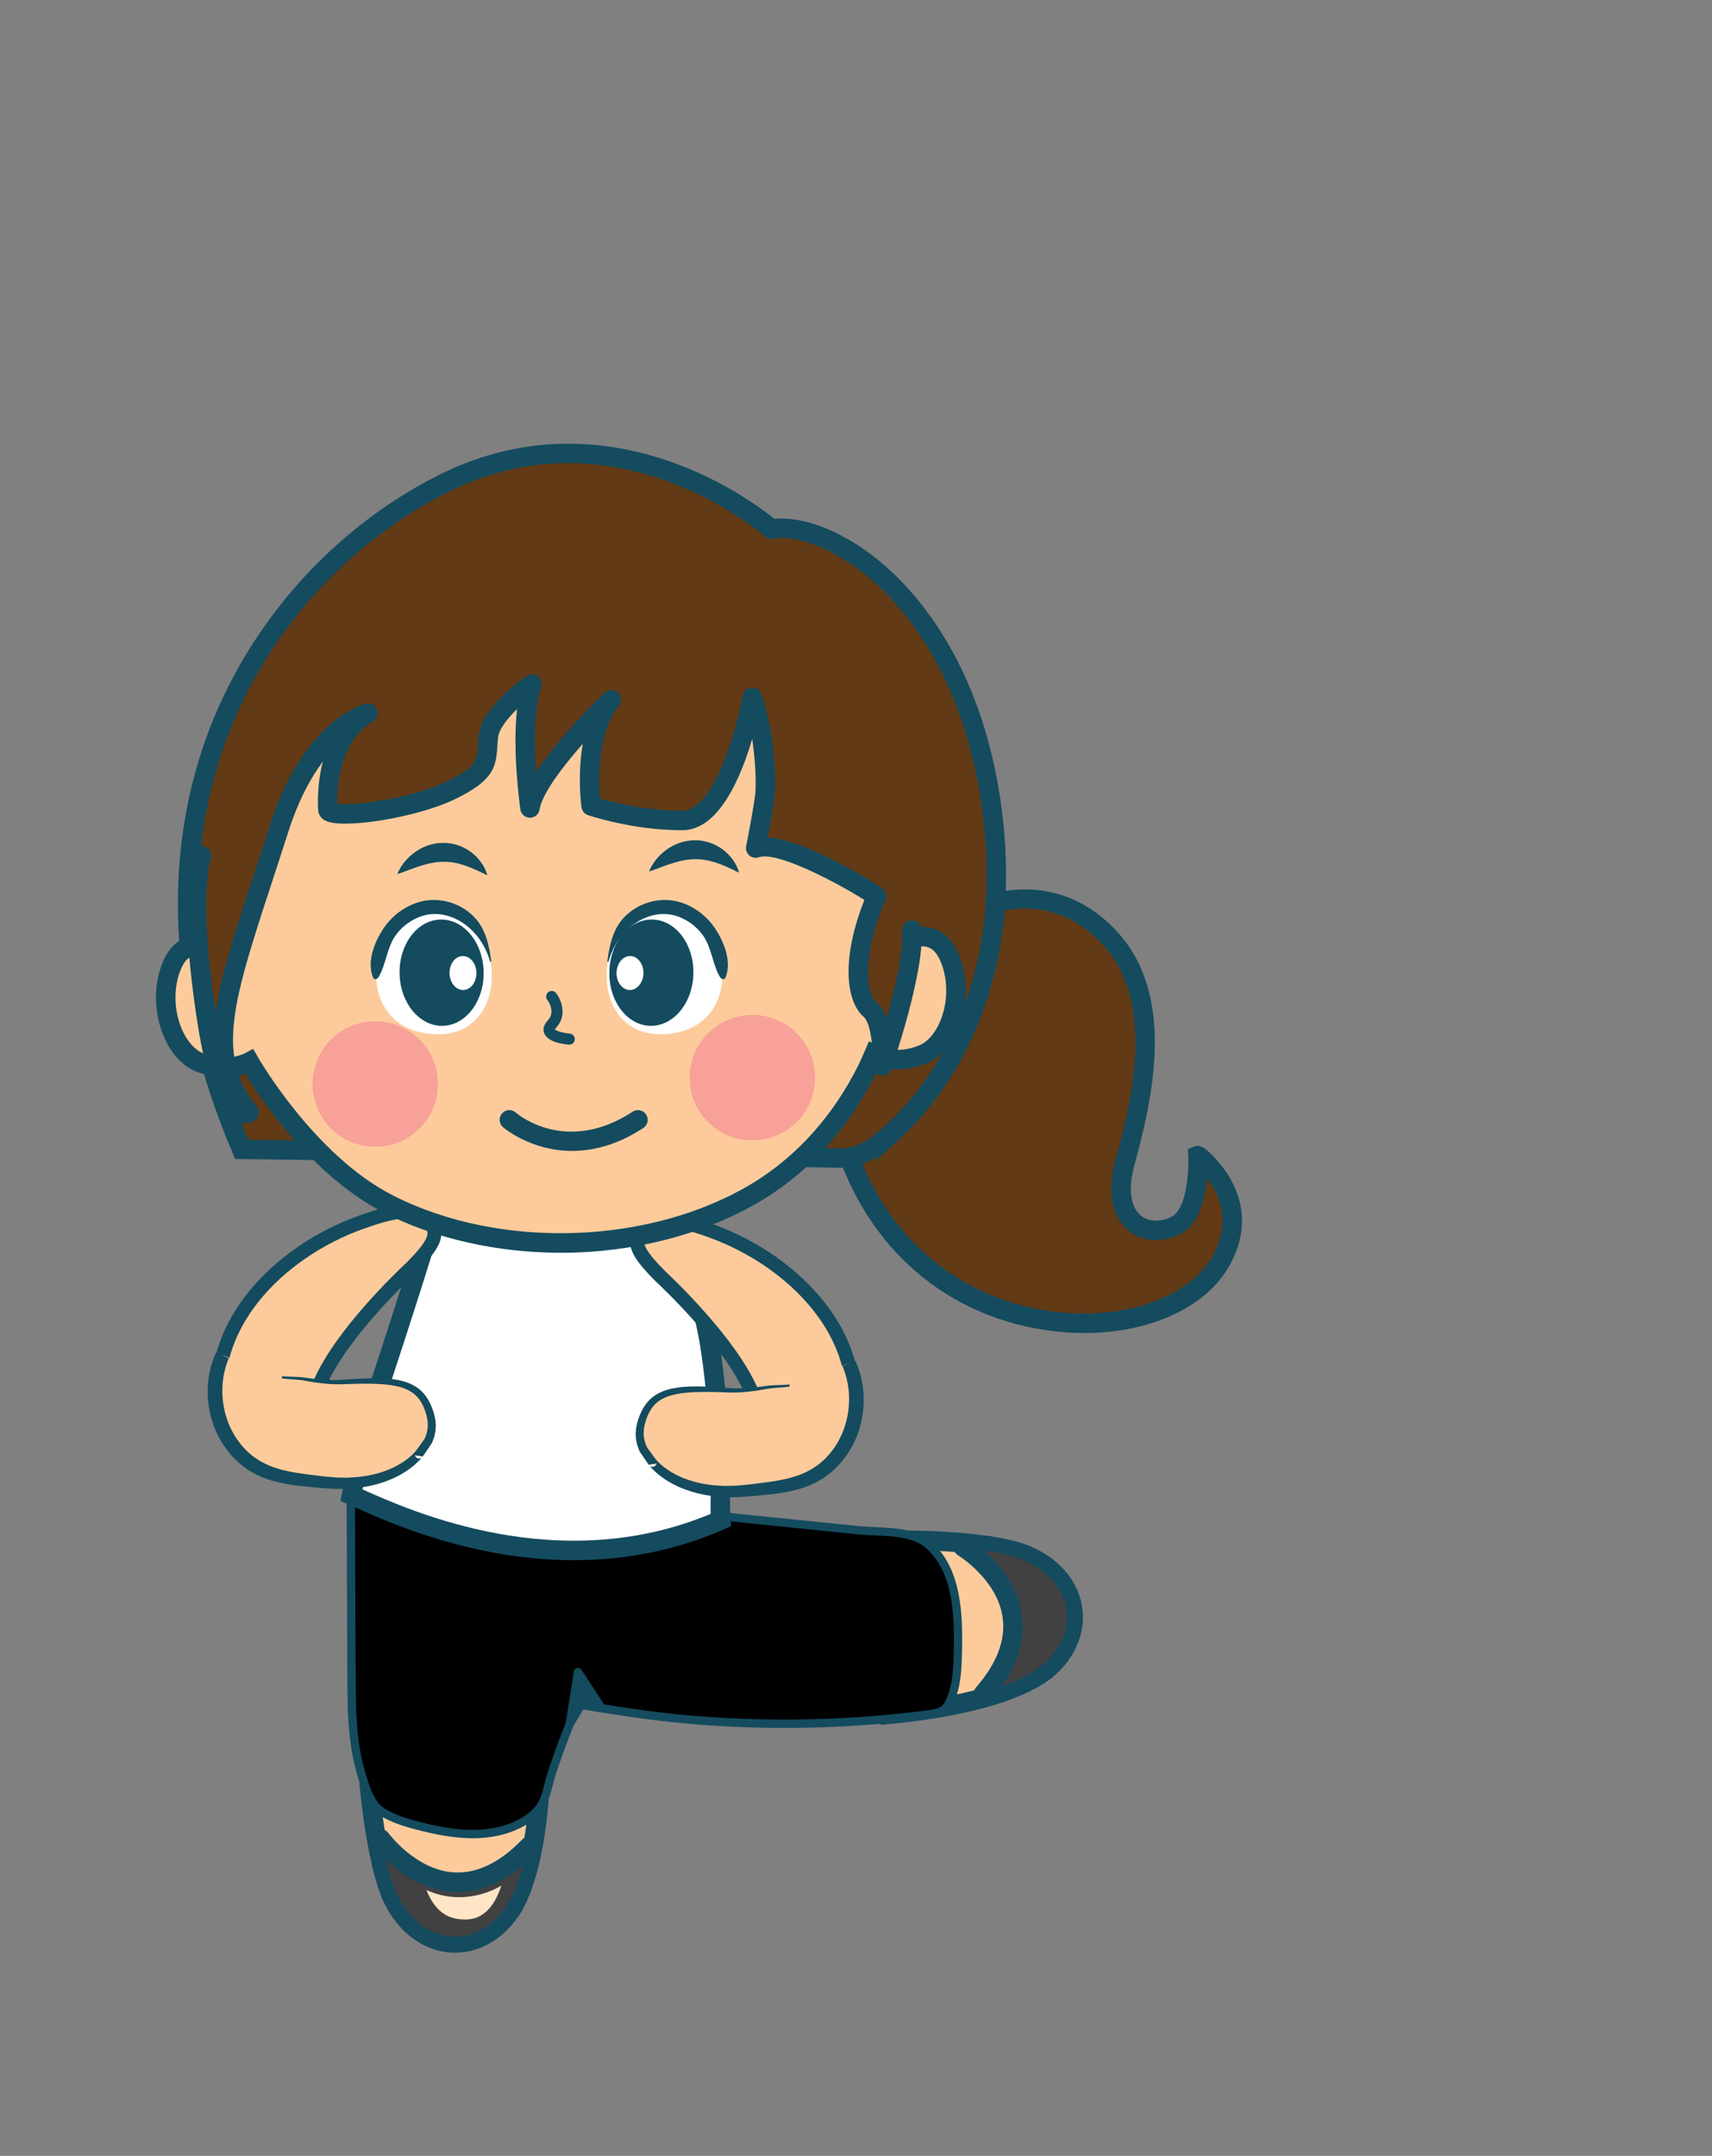 <svg width="274" height="345" viewBox="0 0 274 345" fill="none" xmlns="http://www.w3.org/2000/svg">
<rect x="0" y="0" width="274" height="345" fill="#808080" stroke="none"/>
<mask id="mask0_195_8532" style="mask-type:luminance" maskUnits="userSpaceOnUse" x="-71" y="0" width="345" height="345">
<path d="M273.995 0H-71V344.995H273.995V0Z" fill="white"/>
</mask>
<g mask="url(#mask0_195_8532)">
<mask id="mask1_195_8532" style="mask-type:luminance" maskUnits="userSpaceOnUse" x="-71" y="-1" width="345" height="346">
<path d="M273.996 -0H-70.999V344.995H273.996V-0Z" fill="white"/>
</mask>
<g mask="url(#mask1_195_8532)">
<mask id="mask2_195_8532" style="mask-type:luminance" maskUnits="userSpaceOnUse" x="-71" y="-1" width="345" height="346">
<path d="M273.997 -0.001H-70.998V344.995H273.997V-0.001Z" fill="white"/>
</mask>
<g mask="url(#mask2_195_8532)">
<path d="M77.511 282.221C68.471 282.221 58.651 278.347 58.124 278.136L59.277 275.248C59.434 275.309 74.904 281.41 83.775 278.171L84.842 281.094C82.619 281.905 80.099 282.221 77.511 282.221Z" fill="#144B5F"/>
<path d="M60.026 277.672C60.026 277.672 60.509 292.942 63.371 302.106C66.233 311.268 74.829 314.21 80.656 307.751C86.482 301.292 86.521 283.087 86.54 279.094C75.398 278.503 60.026 277.675 60.026 277.675" fill="#FDCB9B"/>
<path d="M72.862 312.492C67.457 312.492 62.639 308.495 60.592 302.308C60.502 302.043 60.416 301.771 60.336 301.496C60.291 301.362 60.244 301.196 60.199 301.024C60.157 300.902 60.122 300.781 60.09 300.659L60.068 300.564C60.062 300.532 60.049 300.497 60.039 300.458L60.026 300.407C60.033 300.423 60.049 300.471 60.068 300.522L59.991 300.299L59.911 299.992C59.867 299.819 59.819 299.644 59.777 299.468C59.736 299.311 59.688 299.126 59.646 298.944C59.595 298.746 59.547 298.548 59.502 298.347C59.493 298.315 59.487 298.28 59.477 298.238C59.467 298.206 59.461 298.171 59.451 298.133C59.381 297.842 59.317 297.542 59.257 297.232L59.167 296.801C58.998 295.999 58.857 295.261 58.733 294.549C58.627 293.951 58.525 293.341 58.432 292.734C58.381 292.443 58.33 292.127 58.289 291.801L58.282 291.769C58.238 291.482 58.196 291.201 58.161 290.92C57.873 288.824 57.621 286.578 57.397 284.071L57.327 283.228C57.302 282.927 57.279 282.662 57.263 282.407L57.251 282.257C57.244 282.177 57.238 282.097 57.231 282.017C57.151 280.966 57.091 279.976 57.049 279.177L57.033 278.867C57.027 278.749 57.02 278.637 57.014 278.535C57.008 278.442 57.005 278.369 57.001 278.295V278.184C56.969 277.685 56.963 277.433 56.963 277.433L58.595 275.833C58.595 275.833 74.887 276.654 86.693 277.248L88.169 278.81V278.979C88.153 281.582 88.112 288.495 86.898 295.274C86.815 295.766 86.712 296.273 86.61 296.769L86.601 296.785C86.575 296.919 86.553 297.053 86.521 297.181L86.434 297.609C86.399 297.768 86.364 297.915 86.329 298.059C86.3 298.187 86.268 298.312 86.24 298.439C86.182 298.672 86.134 298.877 86.074 299.081L86.045 299.193C85.997 299.388 85.952 299.561 85.898 299.733C85.796 300.094 85.687 300.477 85.572 300.861L85.534 300.976C85.46 301.202 85.38 301.445 85.3 301.685C85.284 301.739 85.269 301.79 85.249 301.838L85.176 302.049C85.138 302.158 85.099 302.266 85.058 302.372C85.038 302.429 85.019 302.48 85 302.528L84.987 302.56C84.965 302.621 84.943 302.681 84.92 302.739L84.837 302.953C84.713 303.269 84.591 303.57 84.454 303.867C84.397 304.001 84.329 304.151 84.259 304.295C84.218 304.394 84.173 304.489 84.125 304.589C84.048 304.748 83.968 304.908 83.885 305.068L83.863 305.112C83.837 305.16 83.812 305.211 83.783 305.259C83.751 305.326 83.716 305.393 83.678 305.461C83.655 305.505 83.623 305.566 83.576 305.636C83.515 305.751 83.451 305.87 83.381 305.978C83.346 306.045 83.307 306.106 83.269 306.167C83.154 306.358 83.036 306.547 82.908 306.729C82.917 306.71 82.93 306.69 82.94 306.671L82.889 306.754C82.889 306.754 82.886 306.758 82.882 306.761L82.844 306.821C82.844 306.821 82.854 306.809 82.857 306.802L82.85 306.812C82.748 306.962 82.646 307.115 82.537 307.259C82.496 307.32 82.461 307.371 82.422 307.416C82.326 307.543 82.228 307.674 82.125 307.802C82.052 307.895 81.969 307.991 81.889 308.083C81.774 308.224 81.63 308.374 81.49 308.524C81.224 308.802 80.927 309.09 80.598 309.383C80.32 309.629 80.017 309.879 79.698 310.121C79.535 310.24 79.4 310.329 79.269 310.418C79.161 310.498 79.046 310.572 78.931 310.645C78.781 310.738 78.627 310.837 78.474 310.923C77.353 311.581 76.126 312.044 74.839 312.297L74.382 312.37C74.206 312.396 74.034 312.415 73.865 312.431C73.727 312.447 73.58 312.456 73.424 312.466H73.376C73.194 312.476 73.021 312.482 72.839 312.482M63.071 299.851C63.087 299.912 63.106 299.976 63.128 300.036L63.16 300.139C63.205 300.295 63.24 300.433 63.285 300.57C63.368 300.848 63.444 301.087 63.521 301.321C65.141 306.214 68.798 309.374 72.839 309.374C72.977 309.374 73.107 309.367 73.245 309.361C73.344 309.355 73.436 309.351 73.539 309.339C73.676 309.326 73.791 309.313 73.909 309.297L74.27 309.24C75.203 309.057 76.091 308.719 76.909 308.24C77.037 308.166 77.155 308.09 77.276 308.016C77.327 307.984 77.375 307.955 77.42 307.92L77.506 307.856C77.618 307.783 77.733 307.706 77.845 307.626C78.068 307.457 78.308 307.259 78.528 307.061C78.793 306.828 79.027 306.601 79.228 306.39C79.327 306.288 79.426 306.183 79.522 306.071C79.592 305.988 79.646 305.924 79.701 305.857C79.793 305.742 79.873 305.636 79.95 305.531L80.043 305.403C80.122 305.301 80.193 305.192 80.266 305.08C80.25 305.106 80.234 305.132 80.221 305.157L80.266 305.08L80.324 305.119H80.33L80.324 305.055L80.371 305.09L81.579 304.355C81.068 304.355 80.605 304.601 80.317 305.004V304.994C80.423 304.847 80.515 304.697 80.608 304.544C80.621 304.522 80.633 304.502 80.65 304.477L80.71 304.371C80.764 304.282 80.816 304.186 80.864 304.093L81.055 303.809C81.017 303.854 80.985 303.899 80.963 303.934L81.094 303.684L81.068 303.726L81.113 303.64C81.173 303.515 81.247 303.378 81.317 303.231C81.339 303.189 81.355 303.151 81.371 303.116L81.419 303.001C81.48 302.876 81.541 302.742 81.601 302.602C81.726 302.324 81.831 302.065 81.937 301.797L81.959 301.742C81.978 301.688 81.997 301.637 82.02 301.583L82.116 301.33C82.106 301.349 82.097 301.372 82.09 301.394C82.112 301.33 82.129 301.282 82.148 301.234C82.173 301.171 82.199 301.097 82.224 301.02C82.253 300.941 82.279 300.861 82.311 300.781C82.307 300.794 82.301 300.806 82.298 300.822L82.326 300.733C82.326 300.733 82.32 300.752 82.317 300.762L82.323 300.739C82.406 300.493 82.486 300.247 82.569 299.995L82.585 299.947C82.697 299.589 82.799 299.228 82.901 298.861C82.949 298.705 82.981 298.577 83.01 298.452C83.023 298.395 83.042 298.321 83.061 298.251C83.115 298.059 83.157 297.893 83.195 297.727C83.221 297.615 83.253 297.478 83.285 297.337C83.317 297.206 83.346 297.075 83.377 296.941L83.48 296.459C83.502 296.373 83.515 296.283 83.531 296.19L83.556 296.143H83.543C83.639 295.679 83.735 295.203 83.815 294.734C84.818 289.134 84.991 283.394 85.029 280.276C75.765 279.81 64.393 279.238 60.135 279.024C60.173 279.81 60.237 280.765 60.314 281.809L60.327 281.982C60.333 282.062 60.34 282.141 60.346 282.221C60.359 282.448 60.381 282.684 60.4 282.921L60.474 283.809C60.691 286.253 60.937 288.447 61.221 290.508C61.256 290.779 61.294 291.038 61.336 291.303L61.346 291.373C61.387 291.686 61.429 291.955 61.477 292.229C61.572 292.846 61.668 293.43 61.77 294.009C61.889 294.695 62.023 295.395 62.186 296.162L62.275 296.593C62.333 296.88 62.39 297.149 62.454 297.42L62.502 297.628C62.547 297.826 62.588 298.002 62.633 298.174L62.649 298.238C62.681 298.388 62.722 298.548 62.764 298.698C62.809 298.88 62.85 299.037 62.892 299.19L62.959 299.452C62.978 299.509 62.994 299.564 63.007 299.615C63.029 299.688 63.051 299.775 63.071 299.858M80.014 305.454C80.001 305.47 79.985 305.486 79.975 305.505L80.014 305.454ZM80.183 305.24C80.167 305.272 80.154 305.304 80.141 305.339L80.362 305.429L80.352 305.33L80.183 305.243V305.24ZM80.295 305.045V305.039H80.298C80.298 305.039 80.298 305.042 80.295 305.045ZM80.908 304.029L80.972 303.911C80.972 303.911 80.959 303.937 80.953 303.95C80.931 303.985 80.915 304.014 80.908 304.029Z" fill="#144B5F"/>
<path d="M57.053 279.196L57.043 279.065C57.03 278.851 57.018 278.656 57.011 278.481L60.116 278.308C60.126 278.433 60.132 278.57 60.139 278.714L60.154 279.008L57.05 279.196H57.053Z" fill="#144B5F"/>
<path d="M59.67 299.04C59.645 298.963 59.622 298.883 59.603 298.807C59.568 298.647 59.523 298.462 59.482 298.276C59.475 298.254 59.469 298.229 59.466 298.203L62.507 297.545L62.513 297.58L62.532 297.66C62.571 297.832 62.612 298.008 62.657 298.181C62.657 298.184 62.657 298.187 62.657 298.19L61.047 298.612L59.667 299.043L59.67 299.04Z" fill="#144B5F"/>
<path d="M60.062 300.564L60.014 300.391C60.014 300.391 60.021 300.407 60.024 300.417L60.014 300.379C60.018 300.395 60.024 300.414 60.031 300.433L62.928 299.305C62.972 299.411 63.005 299.516 63.03 299.609C63.062 299.714 63.091 299.819 63.11 299.918L60.066 300.564H60.062Z" fill="#144B5F"/>
<path d="M81.605 307.473L81.097 306.454L80.538 307.045L80.382 305.435L80.34 305.004C80.404 304.918 80.462 304.828 80.516 304.739L80.631 304.55L81.602 305.145L82.062 305.426L82.669 304.78L82.934 305.956L83.289 306.173C83.263 306.218 83.234 306.263 83.209 306.307L82.953 306.71C82.915 306.767 82.883 306.815 82.848 306.86L82.691 306.742L81.608 307.476L81.605 307.473Z" fill="#144B5F"/>
<path d="M83.342 306.071L80.736 304.375C80.79 304.285 80.838 304.192 80.889 304.097L80.959 303.979C80.959 303.979 80.959 303.982 80.959 303.985H80.966H80.969L83.713 305.432C83.697 305.464 83.674 305.512 83.639 305.566L83.575 305.684C83.502 305.825 83.428 305.946 83.345 306.071" fill="#144B5F"/>
<path d="M83.661 305.518L80.962 303.976L81.096 303.723V303.73L81.134 303.643L83.891 305.084L83.76 305.34C83.728 305.397 83.696 305.458 83.661 305.515M81.003 303.899C80.99 303.921 80.978 303.947 80.968 303.969L81.003 303.899Z" fill="#144B5F"/>
<path d="M84.535 303.397L82.133 301.89L81.954 301.838C81.961 301.822 81.964 301.803 81.97 301.787H81.967C81.986 301.73 82.005 301.675 82.028 301.624C82.041 301.589 82.057 301.551 82.069 301.516L82.983 301.848L82.977 301.841L85.002 302.563C84.98 302.624 84.957 302.682 84.935 302.742L84.909 302.809L84.884 302.873H84.89L84.823 303.014L84.804 303.004L84.542 303.397H84.535Z" fill="#144B5F"/>
<path d="M86.124 297.618L86.047 297.532L83.386 297.021C83.396 296.97 83.406 296.912 83.422 296.852L83.501 296.465C83.524 296.379 83.537 296.289 83.552 296.197L84.057 295.296L86.626 296.698C86.619 296.749 86.606 296.804 86.597 296.858L86.437 297.612H86.434C86.44 297.589 86.444 297.57 86.45 297.548L86.431 297.612L86.044 297.538L86.121 297.625L86.124 297.618Z" fill="#144B5F"/>
<path d="M59.669 299.04C59.644 298.963 59.622 298.883 59.602 298.807C59.567 298.657 59.529 298.487 59.491 298.312L62.525 297.631L62.532 297.657C62.57 297.829 62.612 298.005 62.656 298.178C62.656 298.181 62.656 298.184 62.656 298.187L61.046 298.609L59.666 299.04H59.669Z" fill="#144B5F"/>
<path d="M60.065 300.564L60.036 300.462L59.972 300.037L63.01 299.567C63.01 299.567 63.013 299.58 63.017 299.586C63.017 299.593 63.017 299.596 63.02 299.602H63.026C63.058 299.708 63.087 299.816 63.109 299.915L62.665 300.008L63.08 300.03H62.563L60.065 300.561V300.564Z" fill="#144B5F"/>
<path d="M82.845 306.847L80.344 305.001C80.408 304.914 80.466 304.825 80.52 304.736L80.635 304.547L83.29 306.17C83.264 306.215 83.235 306.259 83.21 306.301L82.849 306.847H82.845Z" fill="#144B5F"/>
<path d="M83.342 306.071L80.736 304.375C80.79 304.285 80.838 304.193 80.889 304.097L83.732 305.339C83.697 305.442 83.639 305.56 83.582 305.668C83.499 305.822 83.428 305.943 83.345 306.068" fill="#144B5F"/>
<path d="M82.421 306.102L81.239 303.921L81.047 303.818L81.092 303.726V303.732L81.13 303.646L82.411 304.317L82.418 302.991V304.32L83.887 305.087L83.785 305.278C83.759 305.32 83.737 305.361 83.708 305.4L83.647 305.358L82.418 306.099L82.421 306.102Z" fill="#144B5F"/>
<path d="M84.132 304.608L81.344 303.231C81.363 303.196 81.379 303.158 81.395 303.119L81.443 303.004C81.503 302.877 81.564 302.746 81.625 302.605L84.493 303.809C84.448 303.915 84.407 304.023 84.362 304.122L84.276 304.305C84.228 304.407 84.18 304.509 84.132 304.608Z" fill="#144B5F"/>
<path d="M84.535 303.397L82.133 301.89L81.954 301.838C81.961 301.822 81.964 301.803 81.97 301.787H81.967C81.986 301.73 82.005 301.675 82.028 301.624C82.041 301.589 82.057 301.551 82.069 301.516L82.983 301.848L82.977 301.841L85.002 302.563C84.98 302.624 84.957 302.682 84.935 302.742L84.909 302.809L84.884 302.873H84.89L84.823 303.014L84.804 303.004L84.542 303.397H84.535Z" fill="#144B5F"/>
<path d="M82.25 303.675C82.314 303.531 82.378 303.381 82.442 303.224C82.406 303.317 82.371 303.41 82.336 303.496C82.307 303.553 82.279 303.617 82.25 303.675Z" fill="#59595B"/>
<path d="M84.207 297.286C84.236 297.142 84.264 296.992 84.293 296.842C84.271 296.951 84.251 297.05 84.236 297.155C84.223 297.197 84.213 297.241 84.207 297.283" fill="#59595B"/>
<path d="M84.371 296.459C84.365 296.51 84.349 296.567 84.342 296.615C84.326 296.692 84.307 296.765 84.291 296.842C84.32 296.721 84.342 296.593 84.361 296.465L84.368 296.459H84.371Z" fill="#59595B"/>
<path d="M79.945 306.441C82.156 303.991 83.532 299.851 84.392 295.44C75.891 305.422 65.903 299.267 61.35 295.465C61.718 297.356 62.152 299.171 62.66 300.797C65.522 309.958 74.118 312.897 79.945 306.441Z" fill="#424142"/>
<path d="M71.228 306.895C68.219 305.192 66.449 301.024 65.603 298.426C63.922 297.481 62.469 296.401 61.348 295.462C61.715 297.353 62.15 299.168 62.658 300.794C65.398 309.569 73.403 312.635 79.192 307.205C76.758 307.863 73.614 308.243 71.228 306.895Z" fill="#424142"/>
<path d="M80.233 301.752C80.233 301.752 74.691 305.41 68.244 302.448C69.666 306.007 71.819 307.313 74.847 307.163C77.875 307.013 79.46 304.208 80.233 301.752Z" fill="#FFE4C6"/>
<path d="M73.287 302.768C72.961 302.768 72.635 302.755 72.306 302.733C64.783 302.183 59.877 295.481 59.672 295.194C59.17 294.497 59.33 293.523 60.027 293.022C60.723 292.52 61.694 292.677 62.196 293.373C62.237 293.431 66.489 299.196 72.555 299.628C76.235 299.89 79.934 298.133 83.541 294.408C84.138 293.791 85.122 293.775 85.738 294.373C86.355 294.97 86.371 295.954 85.773 296.571C81.79 300.682 77.596 302.761 73.29 302.761" fill="#144B5F"/>
<path d="M93.976 268.869C95.822 264.199 95.787 258.059 96.219 253.066C96.985 244.224 95.235 233.443 83.875 235.059C76.263 236.142 68.462 235.89 60.936 234.318C59.863 234.094 58.55 233.772 57.464 234.101C55.704 234.634 56.113 235.724 56.122 237.35C56.138 240.86 56.151 244.371 56.167 247.881C56.196 254.778 56.225 261.672 56.253 268.569C56.276 273.702 56.333 278.973 57.834 283.927C58.416 285.841 59.195 288.562 60.892 289.773C62.776 291.118 65.61 291.856 67.823 292.408C72.008 293.456 76.458 294.021 80.607 292.843C82.479 292.309 84.61 291.239 85.955 289.792C87.36 288.278 87.657 285.758 88.299 283.783C89.945 278.698 92.018 273.82 93.97 268.875" fill="black"/>
<path d="M75.624 294.166C73.257 294.166 70.641 293.795 67.67 293.051C65.638 292.543 62.565 291.776 60.514 290.313C58.684 289.01 57.863 286.291 57.263 284.304L57.205 284.116C55.64 278.951 55.617 273.434 55.595 268.569L55.464 237.353C55.464 237.091 55.451 236.845 55.438 236.615C55.381 235.417 55.314 234.057 57.282 233.463C58.454 233.108 59.777 233.389 60.843 233.616L61.08 233.667C68.571 235.229 76.212 235.475 83.789 234.398C87.651 233.849 90.743 234.644 92.982 236.765C97.263 240.819 97.266 248.754 96.889 253.124C96.796 254.188 96.726 255.293 96.653 256.462C96.388 260.628 96.091 265.349 94.602 269.115C94.174 270.204 93.736 271.287 93.302 272.373C91.788 276.143 90.222 280.04 88.945 283.985C88.785 284.48 88.647 285.014 88.501 285.576C88.063 287.259 87.609 289 86.456 290.243C85.169 291.633 83.054 292.843 80.802 293.482C79.198 293.939 77.489 294.169 75.63 294.169M58.524 234.632C58.221 234.632 57.933 234.664 57.668 234.743C56.697 235.037 56.713 235.357 56.774 236.555C56.787 236.804 56.799 237.069 56.799 237.35L56.93 268.566C56.95 273.341 56.972 278.756 58.483 283.733L58.54 283.921C59.087 285.723 59.831 288.189 61.291 289.23C63.137 290.546 66.063 291.278 67.999 291.76C73.075 293.029 77.026 293.169 80.438 292.201C82.466 291.623 84.351 290.553 85.479 289.336C86.405 288.339 86.814 286.764 87.21 285.241C87.354 284.685 87.504 284.11 87.676 283.576C88.967 279.586 90.542 275.667 92.062 271.878C92.497 270.795 92.931 269.713 93.359 268.63C94.768 265.061 95.049 260.65 95.321 256.382C95.394 255.207 95.464 254.095 95.56 253.015C95.918 248.885 95.94 241.407 92.066 237.74C90.136 235.916 87.418 235.235 83.977 235.724C76.247 236.823 68.453 236.571 60.808 234.977L60.566 234.925C59.904 234.785 59.182 234.632 58.521 234.632" fill="#144B5F"/>
<path d="M140.118 275.574L137.451 273.974C142.313 265.879 139.259 249.53 139.227 249.367L142.281 248.779C142.418 249.498 145.59 266.457 140.118 275.574Z" fill="#144B5F"/>
<path d="M137.502 248.07C137.502 248.07 152.759 247.252 162.131 249.326C171.504 251.399 175.164 259.714 169.223 266.071C163.284 272.424 145.147 274.009 141.17 274.37C139.633 263.317 137.502 248.073 137.502 248.073" fill="#FDCB9B"/>
<path d="M141.033 276.018L139.349 274.679C137.755 262.969 135.551 246.805 135.551 246.805L137.008 245.042C137.008 245.042 137.26 245.029 137.73 245.013L137.874 245.007C137.944 245.003 138.017 245 138.091 244.997C138.209 244.997 138.321 244.991 138.439 244.987L138.765 244.978C139.531 244.952 140.522 244.93 141.617 244.917C141.672 244.917 141.748 244.914 141.831 244.917H141.978C142.25 244.908 142.528 244.908 142.812 244.911H143.636C146.179 244.917 148.434 244.975 150.555 245.086C150.817 245.096 151.095 245.115 151.376 245.134L151.469 245.141C151.756 245.15 152.076 245.173 152.405 245.202C152.983 245.24 153.6 245.288 154.213 245.345C154.925 245.406 155.673 245.486 156.487 245.585L156.931 245.639C157.232 245.674 157.529 245.713 157.826 245.757C157.867 245.764 157.909 245.767 157.944 245.773C157.982 245.78 158.017 245.783 158.053 245.789C158.273 245.821 158.468 245.847 158.66 245.882C158.845 245.908 159.036 245.939 159.222 245.971C159.381 245.997 159.573 246.029 159.755 246.061L160.266 246.166C160.212 246.147 160.161 246.134 160.113 246.128L160.158 246.134C160.231 246.147 160.273 246.157 160.311 246.163L160.407 246.179C160.531 246.201 160.653 246.227 160.777 246.259C160.95 246.291 161.122 246.323 161.295 246.364C161.538 246.412 161.819 246.479 162.094 246.543C168.428 248.057 172.82 252.517 173.28 257.902C173.296 258.088 173.306 258.267 173.312 258.452C173.319 258.634 173.322 258.784 173.319 258.941C173.319 259.097 173.312 259.266 173.303 259.436L173.268 259.908C173.127 261.212 172.769 262.474 172.204 263.659C172.134 263.809 172.05 263.969 171.967 264.128C171.907 264.247 171.843 264.368 171.773 264.483C171.696 264.62 171.619 264.761 171.536 264.901C171.3 265.275 171.076 265.598 170.856 265.898C170.587 266.256 170.332 266.569 170.08 266.856C169.939 267.013 169.798 267.166 169.651 267.313C169.584 267.383 169.495 267.476 169.396 267.566C169.287 267.668 169.169 267.776 169.051 267.882C169.006 267.927 168.958 267.965 168.907 268.006C168.792 268.112 168.642 268.233 168.495 268.351L168.482 268.361C168.45 268.387 168.418 268.412 168.383 268.438C168.217 268.575 168.045 268.703 167.872 268.827C167.802 268.878 167.748 268.917 167.69 268.955C167.585 269.032 167.476 269.105 167.367 269.175C167.297 269.23 167.237 269.268 167.198 269.294C167.137 269.335 167.074 269.377 167.01 269.412C166.968 269.441 166.923 269.469 166.879 269.498L166.824 269.533C166.674 269.626 166.521 269.719 166.364 269.814C166.269 269.872 166.179 269.923 166.09 269.971C165.949 270.051 165.805 270.134 165.652 270.214C165.393 270.361 165.103 270.504 164.799 270.658L164.595 270.757C164.534 270.786 164.473 270.817 164.413 270.843C164.362 270.869 164.304 270.894 164.247 270.92C164.132 270.974 164.026 271.022 163.921 271.07L163.723 271.159C163.672 271.182 163.62 271.207 163.566 271.226C163.336 271.325 163.103 271.424 162.863 271.527L162.803 271.552C162.397 271.715 162.026 271.856 161.646 271.999C161.512 272.054 161.346 272.111 161.18 272.169L161.017 272.226C160.851 272.29 160.659 272.354 160.464 272.421L160.413 272.437C160.289 272.475 160.161 272.517 160.036 272.558C159.896 272.603 159.758 272.651 159.618 272.692L159.187 272.82C159.062 272.862 158.928 272.9 158.797 272.935L158.784 272.945C158.299 273.089 157.8 273.232 157.305 273.36C150.667 275.143 143.783 275.772 141.189 276.008L141.023 276.024L141.033 276.018ZM138.867 248.086C139.442 252.309 140.978 263.592 142.231 272.782C145.332 272.479 151.038 271.82 156.519 270.348C156.992 270.226 157.455 270.089 157.909 269.955V269.965L157.954 269.936C158.056 269.907 158.142 269.888 158.225 269.859L158.714 269.712C158.822 269.677 158.947 269.636 159.072 269.594C159.212 269.549 159.35 269.501 159.49 269.46C159.634 269.412 159.79 269.358 159.947 269.3C160.043 269.265 160.113 269.239 160.193 269.214C160.292 269.179 160.413 269.137 160.535 269.089C160.924 268.942 161.273 268.811 161.621 268.671L161.665 268.652C161.911 268.549 162.148 268.444 162.387 268.342L162.407 268.335C162.426 268.326 162.445 268.316 162.464 268.31C162.528 268.278 162.595 268.249 162.659 268.22C162.732 268.188 162.806 268.153 162.879 268.121C162.914 268.102 162.959 268.083 163.007 268.064C163.001 268.067 162.978 268.08 162.956 268.093L163.071 268.035L163.777 269.425L163.122 268.013L163.208 267.971C163.256 267.946 163.304 267.923 163.355 267.901L163.41 267.875C163.668 267.744 163.918 267.62 164.16 267.486C164.317 267.399 164.445 267.329 164.566 267.259L164.671 267.201C164.707 267.182 164.742 267.16 164.78 267.141C164.927 267.054 165.061 266.971 165.195 266.888L165.227 266.869H165.234C165.234 266.869 165.224 266.879 165.214 266.885L165.457 266.732C165.425 266.757 165.384 266.792 165.342 266.834L165.611 266.617C165.7 266.559 165.793 266.502 165.876 266.438L166.026 266.333C166.179 266.221 166.326 266.115 166.463 265.997H166.518L166.499 265.975C166.524 265.952 166.55 265.933 166.575 265.914C166.671 265.837 166.761 265.767 166.844 265.69L166.933 265.614C166.933 265.614 166.908 265.636 166.892 265.655L166.965 265.585C167.064 265.499 167.16 265.409 167.259 265.317C167.332 265.246 167.39 265.189 167.444 265.131C167.569 265.01 167.665 264.898 167.76 264.79C167.952 264.572 168.153 264.326 168.367 264.039C168.543 263.806 168.719 263.547 168.891 263.275C168.942 263.192 169.006 263.071 169.07 262.953L169.128 262.857C169.156 262.812 169.182 262.761 169.207 262.71C169.275 262.582 169.338 262.458 169.399 262.333C169.814 261.467 170.073 260.554 170.179 259.608L170.207 259.238C170.214 259.126 170.217 259.008 170.217 258.886C170.217 258.771 170.217 258.679 170.217 258.58C170.21 258.449 170.207 258.315 170.194 258.174C169.849 254.146 166.39 250.773 161.381 249.575C161.138 249.517 160.892 249.46 160.65 249.409C160.468 249.367 160.321 249.341 160.174 249.313L160.065 249.29C160.001 249.274 159.941 249.262 159.877 249.249C159.784 249.236 159.688 249.217 159.589 249.198C159.557 249.195 159.512 249.185 159.458 249.172L159.225 249.131C159.059 249.102 158.893 249.073 158.72 249.044C158.538 249.012 158.378 248.987 158.225 248.968L158.158 248.958C157.986 248.926 157.813 248.904 157.641 248.882L157.395 248.846C157.12 248.805 156.845 248.77 156.564 248.738L156.117 248.683C155.341 248.588 154.628 248.514 153.945 248.453C153.35 248.399 152.756 248.351 152.172 248.313C151.862 248.284 151.59 248.268 151.312 248.255L151.178 248.246C150.923 248.23 150.667 248.211 150.415 248.201C148.332 248.092 146.122 248.035 143.646 248.025H142.815C142.56 248.025 142.307 248.025 142.065 248.035C141.988 248.035 141.908 248.038 141.828 248.035H141.678C140.586 248.048 139.621 248.067 138.864 248.096M162.429 268.339C162.429 268.339 162.413 268.345 162.407 268.348L162.429 268.342V268.339ZM165.435 266.738L165.537 266.671C165.537 266.671 165.502 266.693 165.467 266.719C165.454 266.725 165.444 266.732 165.432 266.738" fill="#144B5F"/>
<path d="M138.145 248.108L138.056 245C138.231 244.991 138.429 244.987 138.643 244.981H138.771L138.848 248.089L138.557 248.099C138.413 248.105 138.276 248.108 138.148 248.112" fill="#144B5F"/>
<path d="M158.159 248.949C157.987 248.917 157.815 248.894 157.642 248.872L157.511 248.853L157.91 245.767C157.939 245.77 157.965 245.773 157.99 245.777C158.179 245.802 158.367 245.831 158.552 245.856C158.597 245.86 158.683 245.879 158.763 245.898L158.52 246.907L158.156 248.949H158.159Z" fill="#144B5F"/>
<path d="M159.927 249.245C159.828 249.233 159.716 249.214 159.607 249.191C159.511 249.175 159.406 249.153 159.3 249.118L160.169 246.134C160.15 246.131 160.134 246.128 160.118 246.125L160.16 246.131C160.16 246.131 160.144 246.128 160.134 246.125L160.345 246.163L159.927 249.245Z" fill="#144B5F"/>
<path d="M167.875 268.824L167.622 268.479L166.44 268.332L167.028 267.671L166.725 267.259L165.936 267.352L166.721 267.259L166.028 266.32L166.194 266.198C166.284 266.131 166.373 266.064 166.456 265.991H166.859L166.757 265.796L166.859 265.994L168.501 266.01L167.974 266.601L169.018 266.991L168.386 268.189L168.513 268.329C168.472 268.367 168.43 268.403 168.389 268.435L167.967 268.757C167.935 268.779 167.903 268.802 167.875 268.824Z" fill="#144B5F"/>
<path d="M167.182 269.303L165.502 266.694H165.508L165.505 266.684C165.505 266.684 165.502 266.684 165.499 266.684L165.607 266.604C165.697 266.547 165.789 266.489 165.872 266.425L167.779 268.882C167.661 268.978 167.546 269.061 167.415 269.144L167.307 269.217C167.252 269.255 167.208 269.284 167.179 269.3L167.182 269.303Z" fill="#144B5F"/>
<path d="M166.859 269.511L165.169 266.901L165.23 266.863H165.233L165.492 266.693L167.249 269.258C167.197 269.294 167.149 269.329 167.098 269.361L166.856 269.514L166.859 269.511ZM165.492 266.7C165.469 266.713 165.447 266.722 165.428 266.738L165.492 266.7Z" fill="#144B5F"/>
<path d="M164.418 270.84L163.523 268.917L162.808 268.339L163.517 268.898L163.108 268.019L163.15 268C163.178 267.987 163.204 267.975 163.233 267.962C163.287 267.936 163.338 267.911 163.392 267.885H163.396C163.415 267.882 163.431 267.876 163.45 267.866L163.52 268.048L165.252 270.268L164.862 270.588L164.875 270.607L164.734 270.69V270.68L164.664 270.712L164.597 270.751C164.536 270.779 164.475 270.811 164.415 270.837" fill="#144B5F"/>
<path d="M158.714 272.961L157.126 270.495L157.976 269.936C158.062 269.913 158.149 269.891 158.229 269.862L158.602 269.75C158.666 269.728 158.724 269.712 158.778 269.699L159.516 272.338L159.589 272.396L159.583 272.402L159.519 272.354L159.612 272.689L159.554 272.712C159.573 272.705 159.593 272.699 159.615 272.692L158.871 272.919C158.826 272.935 158.768 272.951 158.717 272.964" fill="#144B5F"/>
<path d="M158.159 248.948C157.987 248.916 157.815 248.894 157.642 248.871C157.632 248.871 157.626 248.872 157.616 248.868L158.025 245.786C158.204 245.808 158.377 245.834 158.549 245.859C158.6 245.865 158.687 245.882 158.766 245.901L158.524 246.91L158.159 248.948Z" fill="#144B5F"/>
<path d="M159.928 249.246C159.819 249.233 159.701 249.211 159.583 249.188L159.781 246.112L160.19 246.141C160.19 246.141 160.199 246.141 160.206 246.141L160.34 246.166L159.992 248.731L160.03 249.214L159.985 248.76L159.918 249.249L159.928 249.246Z" fill="#144B5F"/>
<path d="M167.876 268.824L166.029 266.32L166.195 266.198C166.285 266.131 166.374 266.064 166.461 265.99L168.511 268.329L168.182 268.6L167.972 268.757C167.94 268.779 167.911 268.802 167.879 268.827" fill="#144B5F"/>
<path d="M167.091 269.335L165.608 266.61C165.698 266.553 165.79 266.495 165.873 266.431L167.784 268.888C167.666 268.981 167.551 269.067 167.42 269.15C167.301 269.226 167.19 269.293 167.091 269.338" fill="#144B5F"/>
<path d="M166.857 269.511L165.96 268.125L164.637 268.271L165.956 268.118L165.167 266.901L165.228 266.863H165.231L165.343 266.792L165.465 266.984L167.726 267.933L167.097 269.249L167.148 269.313C167.106 269.345 167.065 269.377 167.023 269.406V269.415L166.857 269.517V269.511Z" fill="#144B5F"/>
<path d="M165.627 270.223L164.183 267.466C164.317 267.396 164.445 267.323 164.563 267.252L164.668 267.195C164.703 267.176 164.739 267.153 164.777 267.134L166.384 269.798C166.288 269.856 166.192 269.913 166.093 269.968L165.962 270.044C165.831 270.118 165.729 270.169 165.623 270.223" fill="#144B5F"/>
<path d="M164.418 270.84L163.523 268.917L162.808 268.339L163.517 268.898L163.108 268.019L163.15 268C163.178 267.987 163.204 267.975 163.233 267.962C163.287 267.936 163.338 267.911 163.392 267.885H163.396C163.415 267.882 163.431 267.876 163.45 267.866L163.52 268.048L165.252 270.268L164.862 270.588L164.875 270.607L164.734 270.69V270.68L164.664 270.712L164.597 270.751C164.536 270.779 164.475 270.811 164.415 270.837" fill="#144B5F"/>
<path d="M165.299 268.003C165.162 268.08 165.018 268.157 164.868 268.233C164.957 268.188 165.047 268.147 165.13 268.102C165.184 268.07 165.245 268.035 165.299 268" fill="#59595B"/>
<path d="M159.1 270.495C158.959 270.536 158.812 270.578 158.665 270.616C158.771 270.584 158.867 270.555 158.972 270.533C159.013 270.514 159.055 270.504 159.096 270.495" fill="#59595B"/>
<path d="M158.29 270.728C158.338 270.715 158.396 270.696 158.444 270.686C158.52 270.664 158.591 270.638 158.667 270.616C158.549 270.654 158.421 270.686 158.297 270.718L158.29 270.725V270.728Z" fill="#59595B"/>
<path d="M167.859 265.47C165.607 267.879 161.598 269.604 157.276 270.837C166.498 261.522 159.515 252.089 155.343 247.875C157.256 248.083 159.103 248.358 160.767 248.725C170.139 250.798 173.8 259.113 167.859 265.47Z" fill="#424142"/>
<path d="M167.574 256.749C165.623 253.894 161.317 252.488 158.659 251.865C157.573 250.271 156.372 248.917 155.343 247.875C157.256 248.083 159.103 248.358 160.767 248.725C169.743 250.709 173.481 258.423 168.561 264.656C169.012 262.173 169.12 259.011 167.574 256.746" fill="#424142"/>
<path d="M157.356 272.648C156.995 272.648 156.631 272.523 156.337 272.265C155.689 271.702 155.622 270.718 156.184 270.07C159.586 266.16 161.023 262.327 160.448 258.682C159.503 252.676 153.395 248.929 153.334 248.894C152.6 248.45 152.36 247.495 152.804 246.761C153.245 246.026 154.197 245.786 154.935 246.227C155.235 246.406 162.333 250.725 163.518 258.174C164.253 262.78 162.573 267.47 158.532 272.115C158.225 272.469 157.791 272.648 157.359 272.648" fill="#144B5F"/>
<path d="M127.226 275.842C128.577 275.829 129.929 275.804 131.28 275.759C136.908 275.58 142.524 275.133 148.108 274.421C150.785 274.079 151.59 273.83 152.475 271.089C153.155 268.98 153.248 266.709 153.299 264.512C153.442 258.381 153.254 251.427 148.705 247.313C145.875 244.754 141.048 245.256 137.41 244.885L123.923 243.508C114.934 242.592 105.942 241.675 96.953 240.758C95.905 240.653 94.812 240.55 93.829 240.918C91.11 241.93 92.634 245.09 92.947 247.144C93.433 250.303 93.337 253.302 93.228 256.529C93.11 260.008 93.1 263.457 92.599 266.895C92.41 268.191 92.263 269.498 92.193 270.805C92.097 272.606 92.113 272.657 93.867 272.961C99.662 273.957 105.463 274.807 111.324 275.277C116.611 275.702 121.92 275.89 127.226 275.842Z" fill="black"/>
<path d="M125.614 276.516C120.838 276.516 116.021 276.321 111.271 275.941C106.144 275.529 100.576 274.791 93.753 273.615C91.683 273.261 91.411 272.913 91.526 270.769C91.59 269.552 91.724 268.255 91.938 266.799C92.344 264.007 92.427 261.132 92.504 258.353C92.52 257.739 92.539 257.123 92.558 256.506C92.663 253.356 92.766 250.379 92.283 247.246C92.226 246.862 92.117 246.421 92.002 245.955C91.549 244.106 90.865 241.31 93.59 240.295C94.743 239.867 96.005 239.994 97.017 240.097L137.474 244.224C138.283 244.307 139.148 244.345 140.062 244.383C143.212 244.521 146.783 244.68 149.15 246.817C153.878 251.088 154.114 258.199 153.964 264.524C153.91 266.862 153.801 269.14 153.108 271.29C152.13 274.318 151.044 274.714 148.192 275.078C142.605 275.791 136.922 276.244 131.3 276.423C129.952 276.468 128.581 276.497 127.233 276.506C126.697 276.51 126.157 276.513 125.617 276.513M95.478 241.323C94.986 241.323 94.5 241.374 94.063 241.537C92.558 242.096 92.772 243.457 93.305 245.629C93.427 246.124 93.542 246.594 93.609 247.035C94.107 250.293 94.005 253.328 93.897 256.545C93.874 257.158 93.858 257.771 93.842 258.385C93.762 261.202 93.679 264.118 93.264 266.987C93.056 268.402 92.929 269.664 92.865 270.836C92.839 271.315 92.807 271.913 92.874 272.041C92.973 272.124 93.583 272.229 93.986 272.299C100.768 273.465 106.297 274.2 111.386 274.609C116.634 275.03 121.962 275.219 127.227 275.171C128.568 275.158 129.926 275.133 131.265 275.088C136.845 274.909 142.486 274.462 148.032 273.753C150.568 273.43 151.07 273.293 151.849 270.878C152.488 268.897 152.59 266.725 152.641 264.489C152.785 258.458 152.574 251.695 148.268 247.801C146.259 245.984 143.084 245.846 140.017 245.709C139.081 245.668 138.196 245.629 137.353 245.543L96.896 241.416C96.442 241.371 95.963 241.32 95.487 241.32" fill="#144B5F"/>
<path d="M95.743 260.1C95.752 262.825 95.752 265.588 94.957 268.214C94.161 270.837 92.449 273.348 89.814 274.59C90.139 274.437 88.622 265.611 88.546 264.739C88.233 261.273 88.06 257.794 88.028 254.318C88.028 252.629 87.785 250.936 87.913 249.243C88.111 246.636 88.66 246.457 91.194 246.272C92.379 246.186 94.854 245.687 95.88 246.47C96.752 247.137 95.985 250.083 95.969 251.153C95.921 254.136 95.733 257.117 95.743 260.1Z" fill="black"/>
<path d="M115.355 243.262C88.729 254.98 63.043 242.234 56.255 239.263C56.897 236.149 57.581 231.338 58.632 228.169C67.56 201.128 69.617 193.772 69.617 193.772C69.617 193.772 87.602 195.564 105.979 196.985C112.723 205.019 114 213.746 115.278 231.625C115.665 234.098 115.067 240.828 115.355 243.262Z" fill="white"/>
<path d="M91.841 249.677C75.728 249.677 62.379 243.703 56.789 241.202C56.357 241.011 55.974 240.838 55.636 240.688L54.482 240.183L54.738 238.95C54.917 238.078 55.105 237.056 55.3 235.973C55.805 233.194 56.38 230.044 57.162 227.68C65.963 201.023 68.106 193.427 68.126 193.353L68.477 192.095L69.777 192.222C69.956 192.242 87.957 194.027 106.104 195.433L106.756 195.484L107.177 195.985C114.218 204.371 115.531 213.238 116.831 231.453C117.045 232.916 116.974 235.35 116.901 237.925C116.843 239.953 116.783 242.052 116.904 243.08L117.038 244.224L115.984 244.687C107.672 248.345 99.447 249.677 91.841 249.677ZM58.025 238.346C58.025 238.346 58.05 238.356 58.06 238.362C65.874 241.86 89.432 252.398 113.735 242.266C113.697 241.049 113.742 239.477 113.79 237.835C113.853 235.586 113.927 233.034 113.745 231.862L113.729 231.734C112.502 214.555 111.301 206.048 105.2 198.484C90.036 197.302 75.128 195.874 70.748 195.446C69.835 198.519 67.014 207.75 60.108 228.658C59.392 230.817 58.84 233.852 58.354 236.529C58.239 237.158 58.127 237.768 58.019 238.346" fill="#144B5F"/>
<path d="M91.191 275.849L92.504 267.572L96.299 273.367L93.056 272.801L91.191 275.849Z" fill="#144B5F"/>
<path d="M91.191 276.516C91.114 276.516 91.038 276.504 90.961 276.475C90.664 276.366 90.482 276.059 90.533 275.746L91.846 267.47C91.887 267.198 92.095 266.981 92.363 266.924C92.635 266.866 92.91 266.981 93.06 267.211L96.852 273.006C96.995 273.229 96.995 273.517 96.852 273.737C96.705 273.958 96.446 274.076 96.181 274.028L93.386 273.542L91.757 276.203C91.632 276.405 91.415 276.523 91.188 276.523M92.887 269.39L92.37 272.645L92.482 272.463C92.625 272.229 92.891 272.105 93.165 272.153L94.893 272.453L92.887 269.386V269.39Z" fill="#144B5F"/>
<path d="M135.989 228.364C135.484 230.52 134.535 232.664 132.743 233.948C126.348 238.525 122.147 227.751 120.627 223.582C120.54 223.346 120.451 223.109 120.352 222.873C119.892 221.774 119.304 220.634 118.617 219.493C118.288 218.937 117.931 218.375 117.56 217.826C117.292 217.417 117.011 217.014 116.72 216.612C116.42 216.187 116.113 215.762 115.794 215.347C115.589 215.075 115.385 214.807 115.171 214.539C114.755 214.005 114.33 213.475 113.902 212.964C113.481 212.446 113.05 211.945 112.628 211.456C109.021 207.297 105.674 204.221 105.674 204.221C102.997 201.553 101.895 199.943 101.952 198.579C101.959 198.426 101.971 198.273 102.013 198.129C102.128 197.64 102.85 196.624 102.85 196.624C104.466 194.721 107.031 194.535 113.736 196.947C126.281 201.454 139.157 213.315 136.068 227.987C136.043 228.115 136.014 228.243 135.982 228.37" fill="#FDCB9B"/>
<path d="M129.686 236.171C129.159 236.171 128.632 236.091 128.108 235.928C123.904 234.628 121.227 228.476 119.582 223.962C119.502 223.745 119.419 223.524 119.326 223.301C118.898 222.275 118.339 221.189 117.665 220.065C117.343 219.525 117.001 218.982 116.637 218.445C116.368 218.033 116.084 217.631 115.816 217.257C115.519 216.839 115.218 216.423 114.912 216.017C114.71 215.752 114.506 215.484 114.298 215.222C113.883 214.689 113.465 214.168 113.052 213.673C112.637 213.162 112.222 212.679 111.813 212.207C108.267 208.118 104.958 205.064 104.923 205.035L104.891 205.003C101.872 201.994 100.773 200.24 100.843 198.531C100.853 198.33 100.872 198.097 100.939 197.848C101.099 197.215 101.693 196.334 101.946 195.979L102.003 195.906C104.095 193.439 107.264 193.436 114.113 195.899C127.9 200.854 140.243 213.545 137.157 228.214C137.129 228.351 137.1 228.485 137.068 228.619C136.397 231.488 135.158 233.583 133.388 234.852C132.158 235.733 130.919 236.174 129.686 236.174M106.446 203.416C106.737 203.684 109.957 206.674 113.471 210.727C113.918 211.248 114.346 211.747 114.768 212.261C115.189 212.766 115.624 213.305 116.052 213.855C116.263 214.123 116.474 214.398 116.681 214.673C117.004 215.097 117.32 215.532 117.627 215.966C117.908 216.356 118.208 216.781 118.489 217.215C118.863 217.771 119.23 218.353 119.572 218.924C120.301 220.135 120.911 221.32 121.377 222.441C121.483 222.691 121.575 222.943 121.668 223.192C123.965 229.488 126.354 233.056 128.766 233.801C129.829 234.13 130.919 233.881 132.094 233.037C133.414 232.092 134.359 230.434 134.905 228.105C134.934 227.984 134.96 227.866 134.985 227.747C137.812 214.324 126.249 202.614 113.366 197.982C106.22 195.414 104.664 196.222 103.731 197.298C103.444 197.71 103.143 198.218 103.096 198.381C103.083 198.432 103.073 198.483 103.067 198.618C103.028 199.557 104.073 201.036 106.45 203.406" fill="#144B5F"/>
<path d="M135.888 218.212C137.916 222.787 137.322 228.415 134.39 232.469C130.627 237.669 125.487 237.918 119.708 238.541C108.589 239.749 104.41 233.989 104.41 233.992C104.394 233.97 103.018 232.063 102.919 231.846C102.909 231.833 102.906 231.823 102.899 231.811C102.797 231.584 102.72 231.357 102.644 231.127C102.628 231.079 102.612 231.028 102.602 230.98C102.535 230.753 102.487 230.52 102.446 230.287C102.446 230.255 102.443 230.22 102.433 230.185C102.407 229.971 102.385 229.757 102.382 229.543C102.379 229.498 102.375 229.463 102.375 229.418C102.375 229.185 102.388 228.955 102.414 228.725C102.423 228.674 102.427 228.619 102.436 228.575C102.471 228.335 102.513 228.099 102.58 227.859C103.117 225.882 103.944 224.55 105.247 223.691C107.416 222.259 110.895 222.135 116.504 222.483C117.673 222.557 118.938 222.512 120.258 222.374C120.523 222.346 120.791 222.317 121.06 222.282C121.698 222.202 122.353 222.1 123.011 221.981C123.494 221.895 125.88 221.825 126.365 221.723" fill="#FDCB9B"/>
<path d="M136.902 217.761C138.713 221.723 138.649 226.393 136.918 230.357C136.474 231.344 135.931 232.29 135.292 233.168L134.787 233.801L134.535 234.117L134.257 234.414L133.695 235.005L133.085 235.551C131.433 237.001 129.373 237.921 127.335 238.442C125.284 238.963 123.236 239.158 121.24 239.346L119.745 239.48L118.196 239.573C117.681 239.621 117.161 239.586 116.643 239.589L115.867 239.579L115.091 239.515C113.021 239.356 110.951 238.912 109.012 238.1C108.52 237.915 108.056 237.659 107.584 237.426C107.127 237.161 106.664 236.909 106.236 236.596C106.015 236.449 105.801 236.295 105.594 236.126C105.383 235.963 105.175 235.797 104.98 235.615C104.779 235.443 104.587 235.251 104.396 235.059C104.3 234.963 104.21 234.858 104.118 234.756C104.073 234.708 104.025 234.65 103.98 234.596L103.913 234.513L103.904 234.503C103.904 234.503 103.933 234.539 103.958 234.561C104.016 234.609 104.118 234.708 104.357 234.737C104.472 234.749 104.613 234.724 104.725 234.666C104.837 234.612 104.913 234.535 104.961 234.471C105.057 234.34 105.073 234.254 105.086 234.197L103.834 234.411L103.08 233.325L102.709 232.778L102.524 232.497L102.428 232.347L102.377 232.261C102.361 232.232 102.323 232.165 102.3 232.117L102.323 232.159C102.243 231.986 102.208 231.865 102.15 231.715C102.099 231.568 102.045 231.437 101.997 231.274C101.942 231.089 101.927 230.974 101.891 230.82L101.802 230.389L101.796 230.335C101.796 230.335 101.796 230.335 101.802 230.335L101.786 230.255L101.741 229.543V229.606L101.738 229.434C101.738 229.38 101.741 229.348 101.744 229.303L101.76 229.054C101.773 228.891 101.78 228.715 101.802 228.562C101.856 228.258 101.926 227.932 102 227.629C102.172 227.044 102.38 226.457 102.655 225.888C103.188 224.754 104.07 223.694 105.204 223.074C106.322 222.429 107.555 222.16 108.753 222.01C109.954 221.863 111.149 221.85 112.334 221.879C113.519 221.908 114.698 221.981 115.87 222.068C117.042 222.176 118.176 222.208 119.342 222.141C119.921 222.112 120.499 222.055 121.08 221.994L122.815 221.761C123.434 221.675 124.009 221.678 124.597 221.649C125.175 221.62 125.785 221.614 126.325 221.544L126.399 221.889C125.779 221.991 125.21 222.013 124.619 222.064C124.038 222.116 123.438 222.138 122.895 222.237L121.15 222.537C120.566 222.62 119.978 222.7 119.387 222.751C118.212 222.866 116.994 222.876 115.825 222.809C114.656 222.764 113.487 222.735 112.327 222.751C111.168 222.77 110.008 222.822 108.884 222.988C107.763 223.16 106.664 223.444 105.757 224.007C104.837 224.55 104.169 225.396 103.725 226.39C103.501 226.885 103.329 227.412 103.185 227.958C103.131 228.226 103.083 228.479 103.041 228.75C103.025 228.888 103.032 229.009 103.022 229.137L103.013 229.328V229.418C103.013 229.418 103.013 229.45 103.013 229.463V229.482L103.016 229.526L103.07 230.095L103.054 230.015C103.067 230.082 103.076 230.149 103.086 230.217L103.08 230.162L103.169 230.53C103.198 230.641 103.23 230.795 103.255 230.871C103.287 230.97 103.342 231.089 103.38 231.197C103.421 231.299 103.469 231.44 103.504 231.513L103.52 231.552V231.558L103.83 231.996L104.207 232.52L104.974 233.561L103.722 233.778C103.744 233.73 103.77 233.657 103.875 233.539C103.929 233.481 104.012 233.414 104.127 233.363C104.242 233.312 104.386 233.296 104.508 233.312C104.757 233.35 104.868 233.462 104.936 233.523C104.968 233.551 105 233.593 105.006 233.599L105.012 233.606L105.067 233.666C105.102 233.708 105.137 233.746 105.175 233.788C105.255 233.868 105.329 233.951 105.412 234.031C105.581 234.19 105.747 234.35 105.929 234.497C106.105 234.65 106.29 234.794 106.482 234.931C106.667 235.075 106.862 235.206 107.063 235.334C107.45 235.602 107.874 235.816 108.29 236.043C108.724 236.238 109.143 236.461 109.596 236.615C111.372 237.298 113.276 237.656 115.196 237.752L115.915 237.79L116.64 237.778C117.122 237.762 117.605 237.784 118.087 237.723L119.534 237.596L121.026 237.42C123.006 237.18 124.958 236.931 126.776 236.414C128.597 235.899 130.251 235.066 131.602 233.852L132.104 233.392L132.567 232.887L132.797 232.635L133.008 232.36L133.433 231.814C133.96 231.063 134.407 230.261 134.771 229.418C136.225 226.038 136.282 222.042 134.858 218.653L136.889 217.752L136.902 217.761Z" fill="#144B5F"/>
<path d="M35.502 227.031C36.007 229.188 36.956 231.331 38.748 232.615C45.143 237.193 49.344 226.418 50.864 222.25C50.95 222.013 51.04 221.78 51.139 221.54C51.599 220.441 52.187 219.301 52.873 218.161C53.203 217.605 53.56 217.043 53.931 216.493C54.199 216.084 54.48 215.682 54.771 215.279C55.071 214.854 55.378 214.43 55.694 214.014C55.899 213.743 56.106 213.475 56.317 213.206C56.732 212.673 57.157 212.142 57.585 211.631C58.007 211.114 58.438 210.612 58.86 210.124C62.466 205.965 65.814 202.888 65.814 202.888C68.491 200.221 69.593 198.611 69.536 197.247C69.529 197.094 69.516 196.94 69.475 196.797C69.36 196.308 68.638 195.295 68.638 195.295C67.022 193.391 64.456 193.206 57.751 195.615C45.207 200.122 32.33 211.983 35.419 226.655C35.445 226.782 35.474 226.91 35.506 227.038" fill="#FDCB9B"/>
<path d="M41.802 234.839C40.569 234.839 39.329 234.398 38.099 233.517C36.33 232.248 35.09 230.153 34.419 227.284C34.388 227.15 34.356 227.013 34.33 226.879C31.241 212.21 43.584 199.519 57.374 194.564C64.223 192.104 67.392 192.104 69.484 194.571L69.542 194.644C69.794 194.999 70.392 195.88 70.548 196.513C70.615 196.762 70.634 196.995 70.641 197.19C70.711 198.905 69.612 200.659 66.594 203.668L66.561 203.7C66.53 203.732 63.214 206.789 59.694 210.849C59.266 211.348 58.85 211.83 58.441 212.331C58.02 212.836 57.601 213.357 57.189 213.887C56.981 214.149 56.783 214.411 56.589 214.67C56.266 215.095 55.966 215.507 55.672 215.922C55.404 216.296 55.126 216.692 54.857 217.101C54.487 217.65 54.142 218.196 53.825 218.73C53.145 219.861 52.586 220.947 52.161 221.969C52.065 222.196 51.986 222.416 51.903 222.637C50.257 227.147 47.58 233.299 43.377 234.599C42.853 234.762 42.326 234.842 41.798 234.842M65.198 194.951C63.795 194.951 61.636 195.398 58.122 196.66C45.239 201.288 33.675 213.002 36.502 226.425C36.528 226.543 36.553 226.661 36.582 226.783C37.128 229.112 38.074 230.773 39.39 231.715C40.569 232.558 41.658 232.808 42.719 232.478C45.13 231.734 47.52 228.166 49.813 221.873C49.909 221.617 50.002 221.368 50.107 221.113C50.574 219.995 51.181 218.81 51.915 217.593C52.251 217.027 52.618 216.449 53.001 215.877C53.282 215.446 53.58 215.024 53.861 214.634C54.164 214.203 54.48 213.769 54.803 213.344C55.02 213.057 55.225 212.788 55.435 212.52C55.86 211.974 56.295 211.434 56.723 210.919C57.135 210.412 57.563 209.916 57.981 209.428C61.524 205.345 64.744 202.355 65.035 202.084C67.411 199.714 68.456 198.234 68.418 197.289C68.411 197.161 68.401 197.11 68.398 197.094L68.385 197.049C68.338 196.893 68.04 196.385 67.753 195.973C67.28 195.423 66.645 194.947 65.194 194.947" fill="#144B5F"/>
<path d="M35.604 216.876C33.575 221.451 34.17 227.079 37.102 231.133C40.865 236.334 46.005 236.583 51.783 237.206C62.903 238.413 67.082 232.654 67.082 232.657C67.101 232.635 68.478 230.727 68.573 230.51C68.58 230.497 68.586 230.488 68.593 230.475C68.695 230.248 68.771 230.021 68.848 229.791C68.864 229.744 68.88 229.692 68.89 229.645C68.954 229.418 69.005 229.185 69.046 228.951C69.046 228.919 69.049 228.884 69.059 228.849C69.084 228.635 69.107 228.421 69.11 228.207C69.116 228.162 69.116 228.127 69.116 228.082C69.116 227.849 69.103 227.619 69.078 227.389C69.068 227.338 69.065 227.284 69.056 227.239C69.02 227 68.979 226.763 68.912 226.524C68.375 224.546 67.548 223.214 66.245 222.355C64.076 220.924 60.597 220.799 54.987 221.147C53.818 221.221 52.553 221.176 51.234 221.039C50.969 221.01 50.701 220.981 50.432 220.946C49.793 220.866 49.139 220.764 48.48 220.646C47.998 220.56 45.612 220.489 45.126 220.387" fill="#FDCB9B"/>
<path d="M36.621 217.327C35.196 220.713 35.253 224.713 36.707 228.092C37.071 228.936 37.521 229.741 38.048 230.491L38.473 231.038L38.684 231.312L38.917 231.565L39.381 232.073L39.882 232.533C41.236 233.746 42.891 234.58 44.709 235.095C46.53 235.615 48.478 235.864 50.459 236.101L51.95 236.276L53.398 236.404C53.88 236.465 54.362 236.443 54.845 236.459L55.57 236.471L56.289 236.433C58.208 236.337 60.115 235.983 61.888 235.296C62.342 235.142 62.76 234.919 63.195 234.724C63.61 234.497 64.032 234.28 64.421 234.015C64.623 233.89 64.818 233.759 65.003 233.612C65.195 233.475 65.38 233.331 65.555 233.178C65.738 233.031 65.904 232.871 66.073 232.712C66.156 232.632 66.23 232.549 66.309 232.469C66.351 232.427 66.383 232.386 66.418 232.347L66.472 232.287L66.479 232.28C66.479 232.28 66.517 232.232 66.549 232.203C66.616 232.143 66.728 232.031 66.977 231.993C67.098 231.974 67.242 231.993 67.357 232.044C67.472 232.092 67.555 232.162 67.609 232.22C67.715 232.338 67.74 232.411 67.763 232.459L66.511 232.245L67.277 231.204L67.654 230.68L67.958 230.242V230.236L67.98 230.197C68.015 230.124 68.063 229.987 68.102 229.881C68.143 229.773 68.194 229.651 68.226 229.555C68.252 229.479 68.284 229.329 68.312 229.214L68.402 228.846L68.395 228.901C68.402 228.833 68.415 228.766 68.427 228.699L68.411 228.779L68.466 228.21V228.166L68.469 228.147C68.469 228.131 68.469 228.115 68.469 228.099V228.009L68.456 227.818C68.45 227.69 68.456 227.568 68.437 227.431C68.395 227.156 68.347 226.907 68.293 226.639C68.149 226.096 67.977 225.569 67.756 225.071C67.316 224.077 66.645 223.231 65.725 222.688C64.818 222.125 63.719 221.838 62.597 221.668C61.473 221.502 60.313 221.451 59.154 221.432C57.991 221.416 56.825 221.445 55.656 221.49C54.49 221.557 53.27 221.547 52.097 221.432C51.507 221.381 50.916 221.301 50.334 221.218L48.59 220.918C48.047 220.819 47.447 220.796 46.865 220.745C46.274 220.694 45.706 220.672 45.086 220.57L45.159 220.224C45.702 220.295 46.309 220.301 46.887 220.327C47.478 220.359 48.053 220.352 48.67 220.439L50.404 220.672C50.986 220.733 51.561 220.79 52.142 220.819C53.308 220.886 54.442 220.854 55.614 220.745C56.79 220.659 57.966 220.585 59.151 220.557C60.336 220.531 61.531 220.544 62.732 220.688C63.926 220.838 65.159 221.106 66.281 221.752C67.412 222.371 68.296 223.432 68.83 224.566C69.105 225.131 69.312 225.719 69.485 226.307C69.558 226.61 69.628 226.936 69.683 227.24C69.705 227.393 69.711 227.568 69.724 227.731L69.74 227.981C69.74 228.025 69.746 228.057 69.746 228.112L69.74 228.284V228.22L69.699 228.933L69.683 229.012H69.689L69.683 229.067L69.593 229.498C69.558 229.651 69.542 229.766 69.488 229.952C69.44 230.114 69.386 230.245 69.334 230.392C69.277 230.542 69.245 230.664 69.162 230.836L69.184 230.795C69.162 230.843 69.127 230.91 69.108 230.939L69.057 231.022L68.961 231.172L68.775 231.453L68.405 231.999L67.651 233.085L66.399 232.868C66.412 232.929 66.427 233.015 66.523 233.143C66.571 233.207 66.651 233.28 66.76 233.338C66.868 233.395 67.009 233.417 67.124 233.408C67.364 233.382 67.466 233.28 67.523 233.232C67.549 233.21 67.578 233.175 67.578 233.175L67.568 233.184L67.501 233.267C67.456 233.322 67.411 233.379 67.364 233.427C67.271 233.526 67.181 233.635 67.086 233.731C66.894 233.922 66.706 234.114 66.501 234.286C66.303 234.468 66.099 234.634 65.888 234.797C65.683 234.967 65.466 235.12 65.246 235.267C64.814 235.58 64.354 235.832 63.898 236.098C63.425 236.328 62.962 236.586 62.47 236.772C60.531 237.583 58.461 238.027 56.391 238.187L55.614 238.251L54.838 238.26C54.321 238.26 53.8 238.292 53.286 238.244L51.736 238.152L50.242 238.017C48.245 237.832 46.197 237.637 44.147 237.113C42.109 236.596 40.045 235.673 38.394 234.222L37.783 233.676L37.221 233.085L36.943 232.788L36.691 232.472L36.186 231.839C35.547 230.961 35.004 230.015 34.56 229.028C32.826 225.067 32.765 220.397 34.576 216.433L36.608 217.334L36.621 217.327Z" fill="#144B5F"/>
<path d="M157.377 145.096C157.377 145.096 168.541 140.016 177.844 150.366C178.716 151.337 179.463 152.369 180.096 153.452C180.942 154.896 181.587 156.426 182.07 158.011C182.191 158.407 182.3 158.806 182.402 159.208C182.603 160.013 182.766 160.831 182.891 161.655C182.955 162.067 183.009 162.483 183.057 162.898C183.568 167.472 183.082 172.219 182.306 176.468C182.236 176.854 182.162 177.238 182.089 177.615C182.015 177.992 181.936 178.365 181.859 178.733C181.702 179.467 181.539 180.183 181.377 180.876C181.293 181.221 181.214 181.56 181.131 181.892C180.722 183.556 180.316 185.054 179.984 186.322C179.85 186.83 179.741 187.319 179.658 187.792C179.236 190.153 179.415 192.066 180.006 193.516C180.361 194.388 180.865 195.091 181.479 195.628C182.293 196.34 183.3 196.752 184.408 196.861C184.967 196.915 185.552 196.893 186.152 196.794C186.449 196.743 186.75 196.672 187.05 196.583C187.654 196.404 188.2 196.136 188.692 195.797C192.139 193.427 191.73 184.933 191.73 184.933C191.73 184.933 201.076 191.782 195.365 201.86C186.443 217.599 145.325 216.982 134.975 182.297L157.383 145.096H157.377Z" fill="#623A16"/>
<path d="M173.546 213.321C172.016 213.321 170.457 213.235 168.876 213.056C151.799 211.12 138.567 199.79 133.482 182.741L133.284 182.083L156.296 143.878L156.737 143.68C156.858 143.626 169.055 138.259 179.005 149.328C179.922 150.347 180.743 151.471 181.443 152.666C182.315 154.154 183.03 155.803 183.564 157.556C183.691 157.972 183.81 158.403 183.915 158.831C184.123 159.658 184.295 160.53 184.433 161.418C184.5 161.853 184.557 162.287 184.605 162.725C185.062 166.836 184.813 171.423 183.838 176.748C183.765 177.145 183.691 177.531 183.615 177.917C183.538 178.304 183.461 178.684 183.382 179.058C183.222 179.805 183.059 180.531 182.893 181.233C182.81 181.582 182.727 181.926 182.644 182.262C182.315 183.594 181.992 184.821 181.704 185.9L181.487 186.718C181.366 187.175 181.267 187.628 181.19 188.066C180.845 189.992 180.935 191.676 181.446 192.931C181.698 193.554 182.056 194.068 182.5 194.458C183.059 194.947 183.752 195.234 184.557 195.314C184.982 195.356 185.429 195.34 185.886 195.26C186.122 195.218 186.365 195.164 186.605 195.094C187.033 194.969 187.435 194.774 187.809 194.519C189.793 193.155 190.313 187.964 190.176 185.009L190.122 183.869L191.192 183.476C191.716 183.284 192.508 182.993 195.108 186.057C197.571 188.961 201.053 194.976 196.715 202.629C192.942 209.283 183.953 213.324 173.546 213.324M136.663 182.508C141.522 197.956 153.648 208.2 169.23 209.967C180.155 211.206 190.349 207.558 194.013 201.096C197.175 195.515 195.156 191.104 193.182 188.568C192.907 191.513 192.054 195.375 189.576 197.081C188.933 197.522 188.231 197.857 187.493 198.074C187.135 198.18 186.771 198.266 186.413 198.327C185.682 198.451 184.956 198.48 184.257 198.41C182.816 198.269 181.503 197.71 180.459 196.8C179.644 196.087 179.008 195.18 178.568 194.103C177.823 192.276 177.676 190.063 178.13 187.52C178.223 187.002 178.341 186.466 178.481 185.926L178.699 185.105C178.983 184.035 179.302 182.824 179.625 181.521C179.705 181.195 179.788 180.86 179.868 180.518C180.027 179.837 180.187 179.135 180.344 178.409C180.42 178.048 180.497 177.681 180.57 177.311C180.644 176.94 180.717 176.566 180.785 176.186C181.705 171.165 181.944 166.875 181.519 163.067C181.475 162.674 181.423 162.281 181.363 161.888C181.241 161.096 181.085 160.32 180.903 159.582C180.807 159.202 180.705 158.825 180.593 158.46C180.13 156.937 179.513 155.515 178.766 154.237C178.171 153.222 177.475 152.27 176.699 151.404C169.179 143.038 160.484 145.584 158.456 146.341L136.673 182.505L136.663 182.508Z" fill="#144B5F"/>
<path d="M141.247 182.518C141.247 182.518 141.918 182.032 142.988 181.061C143.026 181.029 143.068 180.991 143.106 180.956C143.17 180.895 143.237 180.834 143.304 180.77C143.429 180.655 143.556 180.531 143.691 180.403C143.764 180.333 143.834 180.266 143.911 180.192C144.064 180.045 144.221 179.885 144.384 179.723C144.445 179.662 144.502 179.604 144.566 179.54C144.793 179.31 145.023 179.068 145.265 178.809C145.317 178.758 145.368 178.697 145.419 178.643C145.611 178.435 145.809 178.221 146.007 177.994C146.093 177.895 146.182 177.793 146.272 177.691C146.444 177.496 146.617 177.295 146.789 177.087C146.888 176.972 146.984 176.854 147.086 176.733C147.265 176.518 147.444 176.295 147.626 176.068C147.722 175.95 147.815 175.832 147.91 175.71C148.134 175.423 148.361 175.126 148.588 174.822C148.642 174.749 148.693 174.682 148.747 174.608C149.028 174.228 149.31 173.835 149.591 173.426C149.671 173.311 149.747 173.193 149.827 173.078C150.032 172.775 150.239 172.468 150.447 172.152C150.549 171.995 150.648 171.835 150.75 171.676C150.939 171.382 151.124 171.079 151.312 170.772C151.418 170.599 151.52 170.427 151.626 170.251C151.82 169.922 152.012 169.584 152.207 169.242C152.296 169.082 152.386 168.929 152.475 168.766C152.753 168.258 153.031 167.737 153.303 167.197C153.309 167.188 153.312 167.175 153.319 167.165C153.584 166.642 153.842 166.098 154.098 165.546C154.181 165.364 154.261 165.178 154.344 164.996C154.523 164.6 154.699 164.201 154.871 163.789C154.964 163.572 155.053 163.351 155.143 163.128C155.305 162.728 155.462 162.323 155.619 161.907C155.705 161.681 155.791 161.457 155.874 161.227C156.043 160.761 156.206 160.288 156.366 159.805C156.427 159.623 156.491 159.445 156.551 159.259C156.765 158.592 156.973 157.908 157.171 157.208C157.209 157.071 157.244 156.93 157.28 156.793C157.436 156.224 157.586 155.65 157.727 155.062C157.787 154.813 157.842 154.56 157.899 154.308C158.011 153.813 158.12 153.311 158.222 152.803C158.276 152.522 158.331 152.241 158.385 151.957C158.481 151.439 158.57 150.915 158.653 150.385C158.698 150.114 158.743 149.842 158.781 149.567C158.877 148.916 158.96 148.251 159.037 147.577C159.056 147.418 159.078 147.264 159.094 147.104C159.183 146.271 159.254 145.418 159.314 144.552C159.33 144.316 159.34 144.073 159.353 143.833C159.388 143.195 159.42 142.549 159.439 141.891C159.449 141.572 159.452 141.246 159.455 140.923C159.465 140.323 159.465 139.716 159.458 139.099C159.455 138.757 159.449 138.419 159.442 138.074C159.426 137.422 159.398 136.764 159.362 136.097C159.346 135.79 159.334 135.483 159.314 135.173C159.251 134.196 159.174 133.206 159.072 132.193C158.516 126.724 157.51 121.767 156.171 117.301C155.101 113.726 153.817 110.468 152.376 107.51C151.657 106.031 150.9 104.629 150.108 103.303C144.978 94.672 138.525 89.193 132.779 86.51C131.894 86.098 131.028 85.75 130.185 85.469C129.763 85.328 129.348 85.203 128.939 85.095C126.894 84.552 125.023 84.408 123.441 84.644C123.441 84.644 119.139 80.84 112.041 77.499C111.779 77.374 111.51 77.253 111.239 77.128C110.252 76.681 109.21 76.246 108.127 75.834C107.658 75.655 107.179 75.48 106.69 75.31C105.534 74.905 104.329 74.528 103.08 74.192C102.748 74.103 102.413 74.017 102.074 73.934C101.106 73.694 100.113 73.48 99.1 73.298C98.659 73.218 98.212 73.141 97.761 73.074C97.11 72.975 96.452 72.889 95.784 72.816C94.641 72.691 93.472 72.608 92.283 72.573C91.897 72.56 91.51 72.554 91.12 72.554C87.999 72.541 84.738 72.864 81.374 73.627C78.011 74.39 74.541 75.598 71.008 77.358C70.44 77.642 69.871 77.939 69.303 78.243C69.149 78.323 68.999 78.406 68.849 78.489C68.354 78.757 67.859 79.035 67.364 79.319C67.284 79.364 67.204 79.409 67.124 79.457C66.562 79.782 66.006 80.121 65.447 80.466C65.303 80.556 65.163 80.645 65.019 80.734C64.556 81.025 64.093 81.322 63.633 81.629C63.518 81.706 63.403 81.779 63.288 81.856C62.735 82.223 62.189 82.603 61.642 82.99C61.518 83.079 61.393 83.169 61.269 83.258C60.818 83.581 60.371 83.913 59.924 84.248C59.793 84.347 59.659 84.446 59.528 84.549C58.988 84.961 58.451 85.382 57.918 85.81C57.825 85.887 57.733 85.964 57.637 86.04C57.183 86.411 56.733 86.788 56.282 87.171C56.145 87.289 56.008 87.408 55.87 87.526C55.343 87.983 54.819 88.446 54.302 88.922C54.26 88.96 54.215 89.002 54.174 89.043C53.695 89.484 53.222 89.934 52.749 90.394C52.615 90.525 52.481 90.656 52.347 90.787C51.874 91.254 51.401 91.726 50.938 92.209C50.903 92.247 50.865 92.282 50.829 92.32C50.334 92.838 49.846 93.365 49.36 93.902C49.235 94.039 49.111 94.18 48.986 94.317C48.574 94.777 48.169 95.243 47.766 95.719C47.686 95.815 47.603 95.905 47.523 96.001C47.057 96.556 46.597 97.118 46.143 97.69C46.035 97.828 45.926 97.968 45.817 98.106C45.444 98.582 45.076 99.064 44.712 99.553C44.613 99.684 44.514 99.815 44.418 99.949C43.984 100.543 43.556 101.143 43.134 101.754C43.108 101.792 43.08 101.827 43.057 101.862C43.064 101.856 43.067 101.849 43.073 101.846C29.689 121.342 23.984 149.449 38.662 183.926L134.769 185.316C134.769 185.316 137.915 185.501 141.234 182.524" fill="#623A16"/>
<path d="M134.868 186.868C134.817 186.868 134.772 186.868 134.743 186.868L37.64 185.466L37.243 184.537C30.264 168.14 27.427 152.19 28.81 137.128C30.021 123.936 34.391 111.775 41.796 100.984L41.853 100.901C42.297 100.259 42.738 99.639 43.182 99.029L43.485 98.623C43.856 98.125 44.23 97.633 44.61 97.147L44.683 97.055C44.77 96.943 44.856 96.834 44.942 96.722C45.421 96.119 45.894 95.537 46.348 94.998L46.597 94.707C47.006 94.225 47.421 93.749 47.839 93.279L48.219 92.854C48.766 92.25 49.258 91.723 49.718 91.241L49.823 91.132C50.302 90.634 50.781 90.152 51.264 89.676L51.676 89.273C52.158 88.807 52.641 88.347 53.129 87.896L53.264 87.772C53.749 87.325 54.273 86.861 54.861 86.35L55.282 85.989C55.739 85.596 56.202 85.213 56.666 84.833L56.95 84.6C57.493 84.159 58.042 83.731 58.592 83.309L58.994 83.006C59.454 82.661 59.911 82.322 60.371 81.993L60.751 81.718C61.307 81.322 61.869 80.936 62.431 80.562L62.783 80.332C63.255 80.019 63.725 79.716 64.198 79.418L64.632 79.147C65.201 78.796 65.773 78.451 66.345 78.118L66.587 77.978C67.092 77.687 67.6 77.403 68.105 77.128L68.568 76.876C69.149 76.566 69.731 76.262 70.312 75.972C73.791 74.237 77.397 72.94 81.026 72.116C84.332 71.365 87.737 70.982 91.124 71.004C91.526 71.004 91.928 71.014 92.328 71.023C93.516 71.059 94.736 71.145 95.95 71.276C96.627 71.349 97.314 71.439 97.995 71.544C98.461 71.615 98.921 71.691 99.378 71.774C100.41 71.963 101.445 72.183 102.448 72.429C102.796 72.515 103.141 72.605 103.483 72.697C104.703 73.026 105.955 73.413 107.201 73.847C107.702 74.023 108.194 74.202 108.68 74.387C109.766 74.799 110.839 75.246 111.878 75.716C112.155 75.844 112.43 75.969 112.702 76.096C118.554 78.85 122.534 81.888 123.927 83.025C125.572 82.884 127.386 83.076 129.338 83.594C129.779 83.712 130.229 83.846 130.677 83.996C131.584 84.299 132.513 84.673 133.437 85.105C140.276 88.299 146.671 94.48 151.447 102.511C152.268 103.894 153.053 105.347 153.775 106.833C155.299 109.96 156.605 113.333 157.66 116.857C159.078 121.591 160.075 126.702 160.618 132.04C160.713 132.982 160.793 133.976 160.864 135.078C160.876 135.295 160.886 135.509 160.896 135.723L160.908 136.023C160.944 136.7 160.972 137.378 160.988 138.042C160.998 138.393 161.001 138.742 161.007 139.09C161.014 139.719 161.014 140.339 161.007 140.955V141.137C161.001 141.409 160.998 141.681 160.988 141.949C160.969 142.62 160.937 143.281 160.902 143.933L160.889 144.207C160.883 144.361 160.873 144.517 160.864 144.67C160.803 145.568 160.726 146.447 160.64 147.28C160.63 147.383 160.618 147.482 160.605 147.581L160.583 147.766C160.5 148.497 160.413 149.165 160.321 149.804C160.292 150.008 160.257 150.21 160.225 150.411L160.186 150.644C160.1 151.187 160.008 151.727 159.912 152.257C159.857 152.548 159.803 152.839 159.746 153.123C159.64 153.647 159.528 154.161 159.413 154.669L159.369 154.867C159.324 155.062 159.282 155.254 159.235 155.445C159.091 156.046 158.934 156.64 158.774 157.221L158.733 157.381C158.711 157.47 158.688 157.557 158.663 157.643C158.468 158.343 158.251 159.048 158.027 159.748C157.989 159.869 157.947 159.988 157.906 160.103L157.835 160.307C157.669 160.799 157.503 161.288 157.331 161.767C157.26 161.965 157.187 162.157 157.113 162.351L157.069 162.467C156.909 162.891 156.746 163.31 156.58 163.719C156.487 163.949 156.395 164.175 156.299 164.399C156.12 164.821 155.941 165.233 155.756 165.642L155.673 165.83C155.615 165.958 155.561 166.086 155.5 166.21C155.222 166.811 154.96 167.357 154.698 167.875C154.424 168.418 154.146 168.945 153.83 169.52C153.766 169.635 153.705 169.747 153.641 169.855L153.555 170.008C153.357 170.36 153.159 170.708 152.957 171.047C152.852 171.229 152.743 171.404 152.635 171.58C152.443 171.896 152.248 172.206 152.057 172.513L152.031 172.551C151.935 172.705 151.839 172.855 151.74 173.005C151.53 173.331 151.316 173.647 151.105 173.96L150.862 174.318C150.571 174.739 150.281 175.145 149.993 175.535L149.827 175.752C149.591 176.068 149.357 176.375 149.127 176.672L148.837 177.039C148.648 177.276 148.46 177.506 148.278 177.729C148.176 177.851 148.073 177.972 147.974 178.093C147.789 178.311 147.613 178.518 147.438 178.72L147.163 179.033C146.955 179.266 146.754 179.489 146.553 179.703L146.396 179.876C146.147 180.144 145.904 180.393 145.671 180.633L145.479 180.825C145.313 180.991 145.147 181.157 144.987 181.313L144.77 181.524C144.623 181.668 144.486 181.793 144.358 181.914L140.212 185.725L140.362 185.124C137.762 186.744 135.507 186.872 134.861 186.872M39.706 182.387L134.868 183.764C134.954 183.764 137.461 183.827 140.205 181.368L140.33 181.265C140.33 181.265 140.959 180.806 141.94 179.917L142.247 179.636C142.362 179.528 142.486 179.41 142.614 179.288L142.825 179.084C142.972 178.94 143.125 178.79 143.278 178.633L143.457 178.454C143.675 178.234 143.898 178.001 144.128 177.752L144.278 177.589C144.46 177.391 144.649 177.186 144.844 176.966L145.103 176.672C145.269 176.483 145.435 176.289 145.604 176.087L145.888 175.746C146.064 175.535 146.236 175.321 146.412 175.1L146.687 174.755C146.904 174.477 147.121 174.19 147.342 173.896L147.498 173.688C147.767 173.321 148.041 172.941 148.316 172.545L148.543 172.209C148.744 171.916 148.942 171.618 149.143 171.309C149.233 171.171 149.322 171.027 149.412 170.887L149.437 170.849C149.619 170.561 149.801 170.267 149.983 169.97C150.086 169.804 150.185 169.638 150.287 169.465C150.475 169.146 150.664 168.817 150.849 168.485L150.942 168.319C150.996 168.22 151.054 168.12 151.108 168.021C151.376 167.53 151.645 167.025 151.91 166.501C152.172 165.984 152.418 165.469 152.683 164.897C152.734 164.789 152.782 164.677 152.833 164.565L152.922 164.361C153.095 163.974 153.267 163.588 153.433 163.188C153.523 162.978 153.609 162.764 153.699 162.549C153.855 162.16 154.012 161.764 154.162 161.364L154.207 161.246C154.274 161.064 154.344 160.885 154.411 160.7C154.574 160.25 154.734 159.786 154.89 159.32L154.967 159.093C155.002 158.994 155.037 158.892 155.069 158.79C155.283 158.128 155.484 157.458 155.673 156.796L155.778 156.394C155.932 155.838 156.075 155.279 156.213 154.707C156.254 154.532 156.296 154.353 156.334 154.177L156.382 153.972C156.49 153.49 156.596 153.001 156.698 152.503C156.752 152.232 156.807 151.957 156.858 151.679C156.95 151.177 157.037 150.663 157.12 150.146L157.158 149.903C157.187 149.718 157.219 149.532 157.244 149.344C157.334 148.74 157.414 148.104 157.494 147.402L157.522 147.168C157.532 147.092 157.542 147.018 157.551 146.942C157.634 146.146 157.708 145.306 157.765 144.447C157.775 144.316 157.781 144.182 157.787 144.048L157.803 143.744C157.839 143.118 157.867 142.489 157.886 141.847C157.893 141.594 157.896 141.339 157.902 141.083V140.901C157.912 140.313 157.915 139.719 157.909 139.115C157.906 138.783 157.899 138.451 157.893 138.112C157.877 137.473 157.848 136.828 157.816 136.176L157.8 135.863C157.791 135.669 157.784 135.474 157.768 135.272C157.701 134.209 157.621 133.254 157.532 132.35C157.008 127.207 156.053 122.294 154.692 117.745C153.686 114.381 152.44 111.168 150.99 108.19C150.303 106.782 149.562 105.405 148.782 104.095C142.767 93.975 135.768 89.615 132.13 87.916C131.312 87.532 130.494 87.206 129.699 86.938C129.313 86.807 128.923 86.692 128.546 86.593C126.744 86.114 125.061 85.97 123.678 86.178L122.959 86.286L122.416 85.807C122.374 85.772 118.171 82.099 111.382 78.904C111.127 78.783 110.868 78.665 110.603 78.543C109.622 78.102 108.606 77.677 107.578 77.288C107.121 77.115 106.655 76.943 106.182 76.78C105.006 76.371 103.828 76.007 102.678 75.697C102.355 75.611 102.032 75.528 101.703 75.445C100.761 75.211 99.793 75.004 98.822 74.828C98.394 74.751 97.963 74.678 97.528 74.611C96.893 74.515 96.247 74.429 95.618 74.362C94.484 74.24 93.347 74.16 92.238 74.125C91.868 74.116 91.491 74.109 91.117 74.106C91.066 74.106 91.015 74.106 90.967 74.106C87.859 74.106 84.748 74.454 81.719 75.141C78.33 75.911 74.963 77.125 71.705 78.748C71.149 79.025 70.593 79.316 70.04 79.613L69.596 79.853C69.111 80.118 68.625 80.386 68.143 80.664L67.91 80.795C67.36 81.115 66.814 81.444 66.268 81.782L65.853 82.044C65.399 82.329 64.945 82.622 64.495 82.919L64.156 83.143C63.617 83.504 63.08 83.875 62.543 84.255L62.179 84.517C61.738 84.833 61.297 85.159 60.86 85.488L60.473 85.778C59.943 86.184 59.419 86.593 58.895 87.018L58.62 87.242C58.176 87.606 57.732 87.976 57.295 88.35L56.892 88.695C56.324 89.187 55.822 89.634 55.356 90.062L55.234 90.177C54.762 90.612 54.295 91.056 53.835 91.503L53.439 91.889C52.976 92.346 52.516 92.809 52.059 93.282L51.947 93.394C51.513 93.847 51.04 94.356 50.513 94.937L50.149 95.346C49.746 95.796 49.347 96.253 48.954 96.716L48.718 96.991C48.277 97.515 47.833 98.058 47.367 98.649L47.05 99.054C46.683 99.524 46.322 99.997 45.968 100.476L45.677 100.866C45.249 101.447 44.827 102.044 44.418 102.635L44.361 102.718L44.3 102.68L44.358 102.725C29.165 124.856 27.523 153.11 39.7 182.383" fill="#144B5F"/>
<path d="M151.862 153.021C149.221 147.152 143.368 151.312 143.368 151.312C143.752 139.959 141.059 129.232 138.714 123.597C131.878 107.191 115.833 98.444 98.123 95.898C79.465 93.215 60.02 98.131 48.147 112.758C40.141 122.623 35.976 152.551 35.976 152.551C35.976 152.551 30.028 148.529 27.523 154.458C25.019 160.384 27.472 168.197 31.941 170.015C36.414 171.836 39.908 169.922 39.908 169.922C39.908 169.922 48.993 185.932 62.093 192.644C79.902 201.764 104.732 200.85 121.506 190.51C129.061 185.853 134.83 179.026 138.714 171.238C139.126 170.414 139.839 168.766 139.839 168.766C139.839 168.766 143.378 170.596 147.805 168.673C152.233 166.75 154.504 158.886 151.862 153.017" fill="#FDCB9B"/>
<path d="M89.75 200.477C79.547 200.477 69.561 198.218 61.387 194.03C49.948 188.172 41.642 175.733 39.25 171.852C37.617 172.356 34.72 172.826 31.356 171.459C29.162 170.564 27.319 168.533 26.162 165.738C24.587 161.927 24.562 157.483 26.095 153.854C27.194 151.254 28.89 150.274 30.123 149.909C31.81 149.408 33.496 149.75 34.761 150.216C35.886 143.105 39.936 120.419 46.945 111.781C58.237 97.869 77.451 91.359 98.349 94.362C107.776 95.716 116.417 98.789 123.342 103.246C131.121 108.251 136.778 114.899 140.154 123.003C142.419 128.437 144.914 138.221 144.965 148.795C146.16 148.382 147.658 148.124 149.172 148.536C150.412 148.871 152.13 149.814 153.29 152.385C154.906 155.976 154.983 160.419 153.497 164.265C152.405 167.089 150.61 169.162 148.434 170.104C145.195 171.51 142.352 171.168 140.688 170.718C140.493 171.149 140.282 171.603 140.116 171.938C135.903 180.381 129.753 187.261 122.333 191.839C113.992 196.982 103.31 200.036 92.254 200.435C91.421 200.464 90.59 200.48 89.76 200.48M40.514 167.855L41.268 169.159C41.358 169.315 50.286 184.85 62.812 191.264C80.068 200.103 104.415 199.231 120.7 189.191C127.626 184.92 133.379 178.474 137.334 170.548C137.723 169.769 138.417 168.169 138.423 168.153L139.084 166.626L140.563 167.389C140.675 167.443 143.55 168.836 147.195 167.252C148.578 166.651 149.817 165.153 150.594 163.141C151.769 160.1 151.715 156.467 150.453 153.66C149.916 152.471 149.236 151.778 148.367 151.538C146.837 151.117 144.892 152.152 144.272 152.586L141.723 154.369L141.822 151.261C142.196 140.221 139.611 129.781 137.286 124.198C129.153 104.673 109.124 99.055 97.908 97.441C78.103 94.595 59.956 100.69 49.363 113.742C41.725 123.156 37.566 152.474 37.525 152.768L37.18 155.241L35.113 153.842C34.487 153.426 32.516 152.436 31.002 152.896C30.139 153.155 29.471 153.864 28.964 155.065C27.766 157.902 27.794 161.534 29.04 164.546C29.864 166.539 31.136 168.006 32.535 168.577C36.218 170.076 39.058 168.619 39.179 168.555L40.511 167.852L40.514 167.855Z" fill="#144B5F"/>
<path d="M34.652 125.948C42.641 100.431 59.3 87.571 77.134 82.811C94.212 78.253 116.448 91.605 118.307 92.746C118.39 92.797 118.476 92.819 118.575 92.813C120.469 92.691 140.779 92.059 149.622 119.719C151.807 126.558 146.073 126.13 146.44 131.593C147.932 134.468 146.951 143.588 146.951 143.588C146.951 143.588 142.527 167.887 138.678 179.33C138.46 179.911 137.585 179.611 137.77 179.017C138.735 175.937 139.853 179.461 140.923 175.423C141.092 172.529 140.741 162.617 139.227 161.518C135.02 158.464 140.272 143.383 140.275 143.38C140.275 143.38 124.018 132.775 120.939 135.71L122.706 128.05C122.706 128.05 122.645 114.752 120.361 111.612C120.361 111.612 116.109 132.148 109.247 131.286C102.386 130.423 94.595 128.96 94.595 128.96C94.595 128.96 93.854 116.058 97.821 111.976C97.821 111.976 86.909 121.026 84.814 129.293C84.814 129.293 82.91 112.838 85.133 109.452C85.133 109.452 77.62 113.273 77.859 120.62C78.099 127.964 56.342 130.59 52.461 129.577C52.461 129.577 51.052 123.68 56.578 115.365C56.578 115.365 52.272 115.154 46.446 128.354C40.619 141.55 39.223 149.989 39.223 149.989C39.223 150.021 35.827 158.199 35.495 164.482C36.035 168.734 36.99 173.113 38.514 177.423L36.984 177.848C36.984 177.848 26.66 151.459 34.652 125.942" fill="#623A16"/>
<path d="M39.075 179.771C38.743 179.771 38.388 179.713 38.018 179.579C36.152 178.902 33.434 176.362 31.373 162.211C28.537 142.738 30.581 136.94 30.821 136.343C31.143 135.547 32.05 135.164 32.846 135.487C33.635 135.806 34.018 136.701 33.712 137.493C33.66 137.633 31.757 143.265 34.453 161.764C34.465 161.86 34.481 161.959 34.494 162.055C35.293 156.298 37.538 149.44 40.621 140.013C41.423 137.566 42.282 134.94 43.186 132.113C48.607 115.196 58.101 112.73 58.503 112.631C59.26 112.449 60.033 112.851 60.318 113.576C60.602 114.301 60.305 115.122 59.628 115.502C54.702 118.256 53.881 125.437 53.974 128.663C56.571 128.983 65.937 127.763 71.444 125.092C76.264 122.757 76.325 121.799 76.488 119.237C76.517 118.777 76.552 118.253 76.612 117.684C77.088 113.282 83.519 108.692 84.253 108.184C84.806 107.801 85.544 107.814 86.077 108.219C86.614 108.625 86.828 109.331 86.611 109.967C85.4 113.49 85.496 119.272 85.799 123.556C89.454 117.959 95.808 111.771 96.75 110.867C97.344 110.296 98.283 110.289 98.887 110.848C99.491 111.41 99.551 112.346 99.024 112.979C95.517 117.208 95.814 125.047 96.044 127.785C98.136 128.392 103.426 129.74 109.007 129.74C109.087 129.74 109.167 129.74 109.246 129.74C113.846 129.708 117.571 118.441 118.839 111.35C118.964 110.657 119.536 110.136 120.238 110.075C120.932 110.014 121.593 110.433 121.832 111.094C123.998 117.045 124.183 124.849 124.005 127.018C123.886 128.453 123.279 131.813 122.864 134.001C128.889 134.416 138.919 140.668 141.123 142.083C141.762 142.492 142.011 143.303 141.714 144.003C137.935 152.861 138.587 158.902 140.258 160.361C141.002 161.01 141.532 161.956 141.906 163.019C143.225 158.343 144.618 152.439 144.41 148.919C144.359 148.063 145.014 147.325 145.87 147.274C146.733 147.226 147.464 147.878 147.515 148.734C147.934 155.816 142.877 170.453 142.66 171.072C142.404 171.804 141.65 172.238 140.89 172.088C140.13 171.938 139.596 171.251 139.638 170.475C139.775 167.964 139.418 163.757 138.21 162.703C135.476 160.317 134.527 153.656 138.344 144.009C132.534 140.419 124.084 136.253 121.468 137.186C120.941 137.375 120.353 137.263 119.932 136.899C119.507 136.534 119.312 135.969 119.421 135.42C119.433 135.352 120.74 128.753 120.903 126.763C121.005 125.527 120.96 122.029 120.385 118.253C118.568 124.45 115.047 132.813 109.269 132.854C109.179 132.854 109.093 132.854 109.004 132.854C101.321 132.854 94.402 130.548 94.108 130.446C93.549 130.257 93.147 129.769 93.064 129.184C93.022 128.874 92.386 124.073 93.274 119.029C90.019 122.728 86.751 127.015 86.359 129.545C86.24 130.302 85.589 130.861 84.822 130.861H84.816C84.046 130.858 83.394 130.289 83.285 129.529C83.222 129.079 81.985 120.393 82.746 113.477C81.193 114.991 79.852 116.7 79.711 118.023C79.657 118.524 79.628 118.991 79.599 119.441C79.379 122.843 78.957 124.913 72.808 127.897C66.745 130.836 54.68 132.797 51.984 131.283C51.373 130.941 50.99 130.379 50.929 129.74C50.923 129.673 50.6 125.958 51.68 121.856C49.751 124.431 47.77 128.04 46.157 133.068C45.25 135.902 44.387 138.534 43.586 140.987C39.835 152.458 37.356 160.036 37.293 166.166C37.225 173.053 40.819 176.691 40.972 176.845C41.276 177.148 41.449 177.563 41.436 177.991C41.423 178.419 41.241 178.828 40.918 179.116C40.525 179.467 39.867 179.783 39.081 179.783" fill="#144B5F"/>
<path d="M118.266 139.655C116.921 138.981 115.733 138.425 114.557 138.042C113.392 137.662 112.286 137.47 111.184 137.496C110.082 137.512 108.954 137.722 107.757 138.099C106.549 138.457 105.313 138.988 103.875 139.473C104.441 138.064 105.412 136.895 106.658 135.985C107.897 135.081 109.485 134.48 111.146 134.467C112.807 134.432 114.446 135.017 115.695 135.959C116.321 136.432 116.864 136.991 117.305 137.607C117.739 138.23 118.097 138.904 118.266 139.655Z" fill="#144B5F"/>
<path d="M91.104 167.178C91.079 167.178 91.053 167.178 91.031 167.175C90.028 167.092 87.632 166.744 87.095 165.345C86.916 164.881 86.872 164.15 87.674 163.294C88.974 161.911 87.741 160.205 87.597 160.016C87.3 159.627 87.373 159.071 87.76 158.771C88.146 158.474 88.702 158.541 89.002 158.927C89.817 159.978 90.862 162.495 88.971 164.511C88.871 164.616 88.817 164.693 88.792 164.741C89.076 165.006 90.178 165.319 91.181 165.405C91.67 165.447 92.034 165.878 91.993 166.367C91.954 166.83 91.564 167.181 91.108 167.181" fill="#144B5F"/>
<path d="M77.98 140.071C76.639 139.397 75.447 138.841 74.272 138.458C73.106 138.077 72.001 137.886 70.895 137.911C69.793 137.927 68.665 138.138 67.468 138.515C66.257 138.873 65.024 139.403 63.586 139.889C64.152 138.48 65.126 137.311 66.369 136.4C67.608 135.496 69.196 134.896 70.857 134.883C72.518 134.848 74.16 135.433 75.406 136.375C76.032 136.848 76.575 137.407 77.016 138.023C77.45 138.646 77.811 139.32 77.977 140.071" fill="#144B5F"/>
<path d="M110.377 172.57C110.313 167.025 114.756 162.476 120.302 162.412C125.847 162.348 130.396 166.792 130.46 172.337C130.524 177.883 126.08 182.431 120.535 182.495C114.989 182.559 110.441 178.116 110.377 172.57Z" fill="#F7A199"/>
<path d="M50.014 173.59C49.95 168.044 54.394 163.495 59.939 163.432C65.485 163.368 70.034 167.811 70.098 173.357C70.162 178.902 65.718 183.451 60.173 183.515C54.627 183.579 50.078 179.135 50.014 173.59Z" fill="#F7A199"/>
<path d="M69.493 145.15C72.477 145.083 76.907 147.271 78.274 152.666C79.939 159.231 76.856 165.693 69.864 165.508C62.363 165.31 59.606 159.726 60.315 154.484C61.072 148.868 64.264 145.265 69.493 145.147" fill="white"/>
<path d="M78.421 153.829C76.929 148.536 72.067 145.341 67.812 146.507C66.087 146.98 64.244 148.219 63.129 149.967C61.884 151.918 61.749 154.426 60.58 156.371C60.395 156.678 59.903 156.873 59.718 156.445C58.549 153.704 60.229 150.072 61.753 148.05C63.34 145.945 65.749 144.511 68.03 144.134C70.355 143.75 72.949 144.357 74.971 145.926C77.402 147.814 78.133 150.321 78.613 153.733C78.641 153.924 78.485 154.046 78.421 153.825" fill="#144B5F"/>
<path d="M77.402 155.535C77.316 150.839 74.233 147.085 70.521 147.152C66.806 147.22 63.864 151.085 63.95 155.781C64.037 160.48 67.119 164.23 70.834 164.163C74.549 164.096 77.491 160.234 77.405 155.535" fill="#144B5F"/>
<path d="M76.25 155.672C76.221 154.171 75.237 152.97 74.049 152.992C72.861 153.014 71.921 154.247 71.947 155.752C71.976 157.253 72.96 158.451 74.148 158.429C75.336 158.407 76.275 157.174 76.25 155.672Z" fill="white"/>
<path d="M106.322 145.15C103.339 145.083 98.908 147.271 97.541 152.666C95.876 159.231 98.959 165.693 105.952 165.508C113.452 165.31 116.209 159.726 115.5 154.484C114.743 148.868 111.551 145.265 106.322 145.146" fill="white"/>
<path d="M97.401 153.829C98.893 148.536 103.755 145.341 108.01 146.507C109.735 146.98 111.578 148.219 112.693 149.967C113.939 151.918 114.073 154.426 115.242 156.371C115.427 156.678 115.919 156.873 116.105 156.445C117.274 153.704 115.594 150.072 114.07 148.05C112.482 145.945 110.074 144.511 107.796 144.134C105.471 143.75 102.877 144.357 100.855 145.926C98.424 147.814 97.692 150.321 97.213 153.733C97.184 153.924 97.341 154.046 97.405 153.825" fill="#144B5F"/>
<path d="M97.525 155.535C97.611 150.839 100.69 147.085 104.405 147.152C108.12 147.22 111.062 151.085 110.976 155.781C110.89 160.48 107.811 164.23 104.095 164.163C100.38 164.096 97.438 160.234 97.525 155.535Z" fill="#144B5F"/>
<path d="M98.677 155.672C98.706 154.171 99.69 152.969 100.878 152.992C102.067 153.014 103.006 154.247 102.98 155.752C102.952 157.253 101.968 158.451 100.779 158.429C99.591 158.406 98.652 157.173 98.677 155.672Z" fill="white"/>
<path d="M91.57 184.179C84.9 184.179 80.552 180.429 80.488 180.371C79.846 179.802 79.785 178.819 80.354 178.177C80.923 177.534 81.903 177.474 82.546 178.039C82.884 178.333 90.602 184.859 101.258 177.905C101.977 177.435 102.942 177.637 103.411 178.359C103.881 179.077 103.68 180.042 102.961 180.512C98.751 183.259 94.876 184.179 91.57 184.179Z" fill="#144B5F"/>
</g>
</g>
</g>
</svg>
